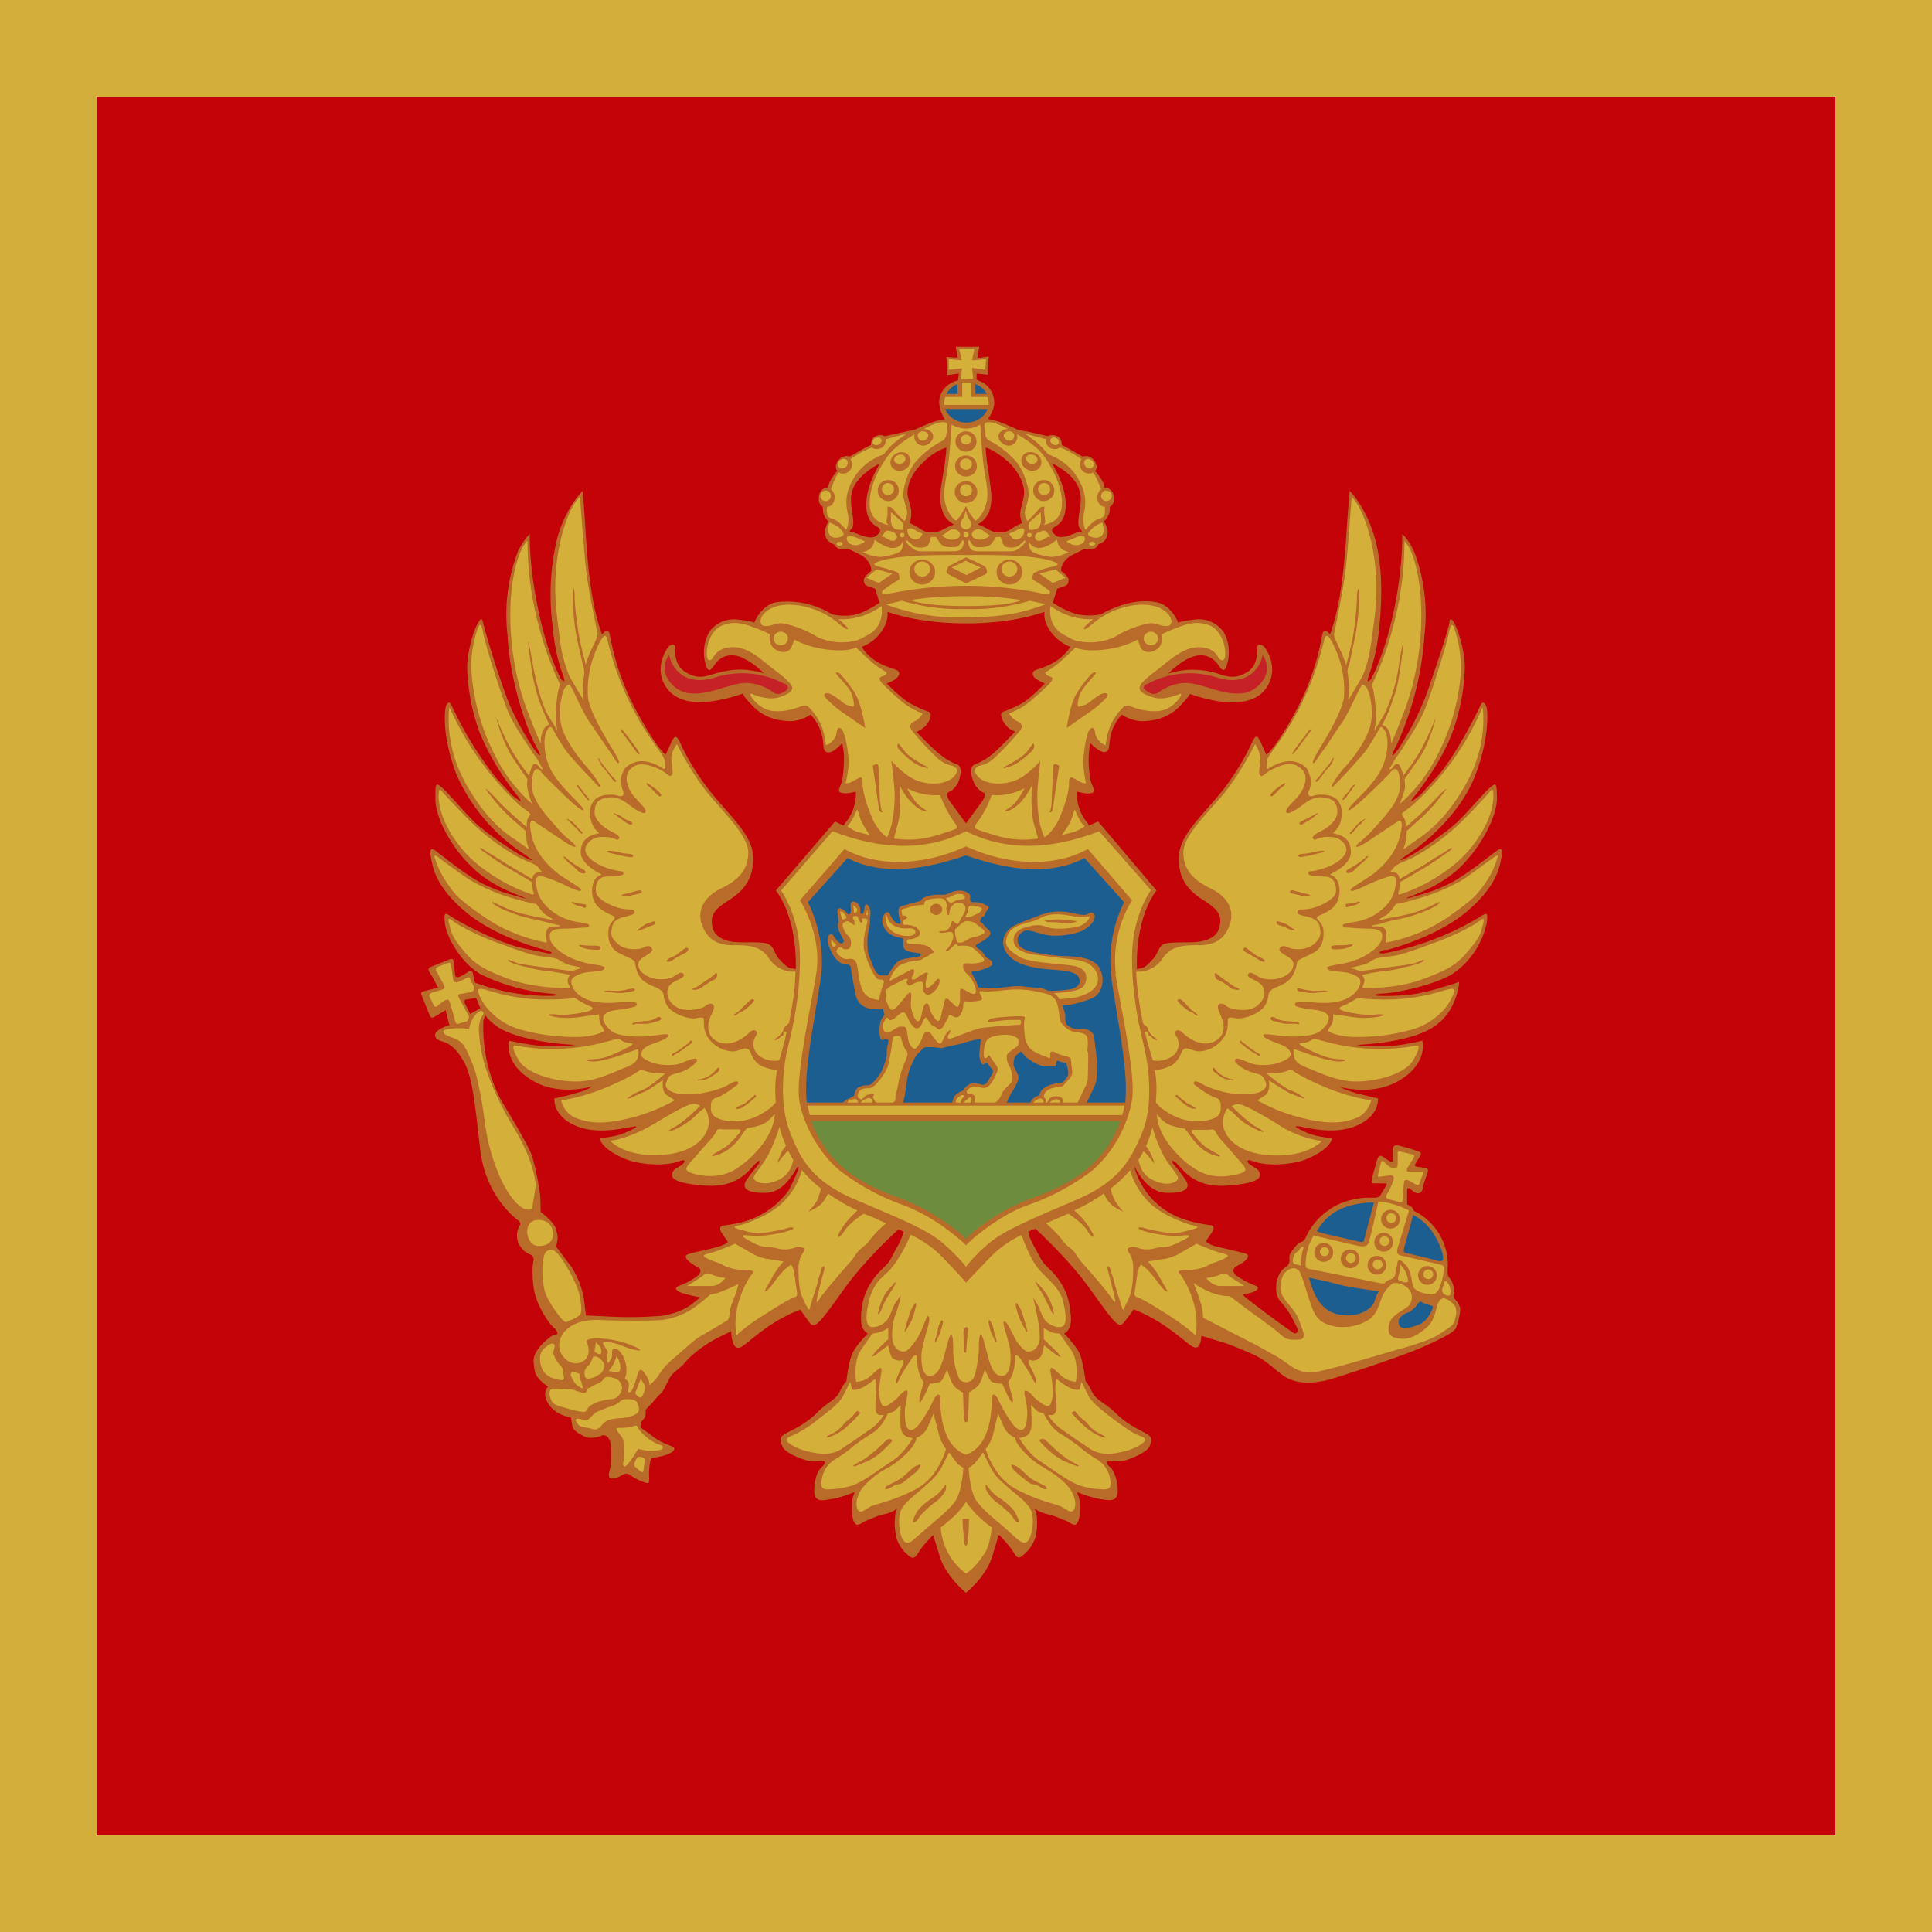 <svg xmlns="http://www.w3.org/2000/svg" id="flag-icons-me" viewBox="0 0 512 512">
  <path fill="#d3ae3b" d="M0 0h512v512H0z"/>
  <path fill="#c40308" d="M25.6 25.6h460.8v460.8H25.6z"/>
  <path fill="#b96b29" d="M367.4 251.8c3-.8 13.5-3.9 20.8-9.8 7.3-6 8.8-10.7 9.4-13.3.6-2.6.8-4.6-1-3.2-2 1.5-7.7 6-11.6 8.2a43 43 0 0 1-9.6 3.7c-2 .6-3.8 1-1.7.2 2-.8 8.6-3.1 13.7-8.2 5.1-5.2 9.2-12.8 9.3-17.6 0-4.7-.3-4.3-1.8-3.1-1.5 1.1-6.9 7.8-10 10.3a96 96 0 0 1-10.3 7.3c-2.4 1.4-5.8 3-1-.2 4.8-3.3 13.8-11 17.5-21 3.7-10 3-16 3-17-.1-1-1-3-1.8-1.1-.8 1.8-6.9 14-11.8 19.2-4.8 5.2-3.7 4.2-4.8 5-1 .8-3 2.3-.5-.6 2.3-3 7.2-9.7 9.7-16.5a54.9 54.9 0 0 0 3.3-17.3c0-3.9-1.6-9.2-2.4-10.8-.7-1.6-1.5-2.8-1.7-1s-4.2 13.8-6.3 19.6a74.9 74.9 0 0 1-7.1 13.7c-.8 1.2-3 3.8-.7-.6a82.6 82.6 0 0 0 7.5-29.4 47 47 0 0 0-2.8-22.3c-1.6-3.3-3.1-4.5-3.1-4.5s.3 8.3-2.2 20.3-6.1 18.2-6.1 18.2-1.5 1.8-.5-1.1c.7-2 2.2-6.2 2.8-13.4.7-7.5.8-16.1-1.4-23.4-2.4-8-6.5-12-6.5-12-1.2 11.4-1 26-5.2 38-.7-.7-1.8-2-2.2.7a67.3 67.3 0 0 1-7.4 20.6c-5.2 9.4-7.3 10.6-7.3 10.6l-1.6-3.5c-.7-1.3-1-2-2-.2-.8 1.7-3.7 8.3-10 15.6-6.3 7.2-9.8 10.8-9.6 16.2.2 5.5 3 8.3 6.9 10.7 3.8 2.5 4.5 3.9 3.9 6.8-.6 3-4 4-7 4.1-3 .1-6.7-.1-8 .6-1.3.8-1.4 2.7-2.8 4-1.3 1.4-1.9 2.1-3.1 2.3l-1 .2c-.4-14.4 5.2-20.8 5.2-20.8L291 217.7l-2.4 1.1a4.4 4.4 0 0 0-.4-.7 12 12 0 0 1-2.8-8.3c.8.1 2.3.7 3.8.4 1.4-.3.3-1.7-.1-3a27.6 27.6 0 0 1-.2-10.3s2.3 2.4 3.7 2.4c1.4 0 1.3-1.4 1.5-3a12 12 0 0 1 3.2-6.9s2.5 1.7 5.3 1.7c2.9 0 6.7-.7 9.7-3.6 3-3 3-3.6 3-3.6s5.6 2 10 2.2c4.2.2 8.8-.5 11-5 2.2-4.6-.6-8.8-1.1-9.5-.5-.7-2-1.3-2 0s.1 4.7-2.5 6.4c-2.6 1.7-4.6 1.6-7.1.8a21.8 21.8 0 0 0-14-.3c.2-.2 3.4-3.5 6.6-4.5 3.2-1 5.1.4 6.2 1.6 1 1.3 2 3.4 2.8.4.9-3 .4-6.4-1-8.6a8 8 0 0 0-7.7-3.2c-3.1.3-4.3.8-4.3.8s-1.6-4.6-5.7-5.4c-5-1-10.5.8-14.8 3.2 0 0-3.4.8-6.8-.2a22.4 22.4 0 0 1-5.9-2.9 301.9 301.9 0 0 1 1.2-3.7l2-.7c1-.4.8-.8 1-1.6.1-.9-2-2.4-2-2.4s-.3-2.6 3.1-4.3l3-1.5s2 .3 2.9-.2c.8-.6.8-1 .8-1s1.5-.5 2-1.4c.6-1 .7-2.2.3-3.3-.4-1-1-1.3-.4-1.8a4.5 4.5 0 0 0 1.2-2.5v-1s1.2-.5 1.1-2.3c0-1.7-1-2.4-1.6-2.6l-.9-.1s0-1.1-1-2.5c-.9-1.4-1.5-2-1.5-2s.7-.5.3-1.7a3.1 3.1 0 0 0-2-2.1c-.7-.3-1.6 0-1.6 0l-4-2.3-1.5-.8s0-1.1-.5-1.7c-.4-.6-1.5-.9-2-.9-.6 0-1.2.3-1.2.3s-4.5-1.1-6.4-1.4c-1.9-.3-2-.5-2-.5s-4-1.9-5.5-2.2l-2-.5s1.6-2 1.7-4.2a6.3 6.3 0 0 0-3-5.4l-1.7-.8V99l3 .3.2-4.8-3 .4.5-3h-6.2l.5 2.9-3-.2.3 4.8 3-.4-.2 1.8s-1.1.2-2.1.9a5.7 5.7 0 0 0-2.9 5.1 9.2 9.2 0 0 0 1.5 4.3l-2 .4c-1.5.3-5.6 2.2-5.6 2.2s0 .2-2 .5l-6.3 1.4s-.6-.3-1.2-.3c-.5 0-1.6.3-2 .9-.5.6-.5 1.7-.5 1.7l-1.6.8-4 2.3s-.8-.3-1.6 0a3.1 3.1 0 0 0-2 2.1c-.3 1.2.3 1.7.3 1.7s-.6.6-1.5 2-1 2.5-1 2.5l-.9.1c-.5.2-1.5.9-1.5 2.6-.1 1.8 1 2.2 1 2.2l.1 1c0 1 .6 2.1 1.1 2.6.6.5 0 .7-.3 1.8a4 4 0 0 0 .2 3.3c.6.9 2 1.4 2 1.4s0 .4.9 1c.8.5 2.8.2 2.8.2s-.4-.3 3 1.4c3.4 1.8 3.1 4.4 3.1 4.4s-2 1.5-2 2.4c.2.8 0 1.2 1 1.6l2 .7 1.2 3.7c-1.3.9-3.5 2.3-5.8 3-3.4 1-6.8.1-6.8.1a22.5 22.5 0 0 0-14.8-3.2c-4.1.8-5.8 5.4-5.8 5.4s-1.1-.5-4.3-.8a8 8 0 0 0-7.6 3.2 11.1 11.1 0 0 0-1 8.6c.8 3 1.7 1 2.8-.4 1-1.2 3-2.6 6.2-1.6a19 19 0 0 1 6.5 4.5s-.5-.4-4-.9c-4-.5-7.4.4-10 1.2-2.4.8-4.4.9-7-.8-2.7-1.7-2.6-5.1-2.6-6.4 0-1.3-1.4-.7-1.9 0s-3.3 4.9-1.1 9.4c2.2 4.5 6.8 5.3 11 5 4.4-.2 10-2.2 10-2.2s0 .8 3 3.7c3 2.9 6.8 3.6 9.6 3.6s5.3-1.7 5.3-1.7a12 12 0 0 1 3.3 7c.2 1.5 0 3 1.5 3s3.6-2.5 3.6-2.5l.4 2.4c.2 1.7-.1 6.5-.5 7.8-.4 1.4-1.5 2.8 0 3 1.3.4 2.9-.2 3.7-.3a12 12 0 0 1-2.8 8.3 4.8 4.8 0 0 0-.4.7 57.5 57.5 0 0 1-2.3-1.1L205.6 236s5.6 6.4 5.3 20.9v-.1a20.7 20.7 0 0 1-1.2-.2c-1.2-.2-1.8-1-3.1-2.3-1.3-1.3-1.4-3.2-2.8-4-1.3-.8-5-.5-8-.6-3 0-6.4-1.1-7-4-.5-3 .1-4.4 4-6.9 3.8-2.4 6.6-5.2 6.8-10.7.2-5.4-3.3-9-9.6-16.2-6.3-7.3-9.2-13.9-10-15.6-1-1.7-1.3-1-2 .2l-1.6 3.5s-2-1.2-7.2-10.6a67.2 67.2 0 0 1-7.5-20.7c-.4-2.6-1.4-1.3-2.2-.6-4.2-12-4-26.7-5.1-38 0 0-4.2 4-6.6 12a63.8 63.8 0 0 0-1.4 23.4c.6 7.2 2.1 11.5 2.8 13.4 1 2.9-.5 1.1-.5 1.1s-3.6-6.3-6-18.2c-2.6-12-2.3-20.3-2.3-20.3s-1.4 1.2-3.1 4.5a47 47 0 0 0-2.8 22.3c.6 12.2 5.1 25 7.5 29.4 2.4 4.4.2 1.8-.7.5-.8-1.2-5-7.8-7.1-13.6A242 242 0 0 1 128 165c-.3-1.8-1-.6-1.8 1s-2.4 7-2.4 10.8a54.9 54.9 0 0 0 3.3 17.3 68.1 68.1 0 0 0 9.8 16.5c2.3 3 .5 1.4-.6.6s0 .1-4.8-5a98.3 98.3 0 0 1-11.8-19.2c-.8-1.9-1.7.1-1.7 1.2-.1 1-.8 6.9 2.9 16.9a48.8 48.8 0 0 0 17.6 21c4.8 3.2 1.3 1.6-1.1.2A96 96 0 0 1 127 219c-3-2.5-8.4-9.2-9.9-10.3-1.5-1.2-1.8-1.6-1.7 3.2 0 4.7 4 12.3 9.2 17.4 5 5.2 11.7 7.5 13.7 8.3 2 .8.4.4-1.7-.2a42.9 42.9 0 0 1-9.6-3.7c-3.9-2.2-9.6-6.7-11.5-8.2-1.9-1.4-1.6.6-1 3.2.5 2.5 2 7.3 9.3 13.3 7.4 6 17.8 9 20.8 9.8 3 .9.9.9.9.9l-7.3-1.5c-6-1.4-15.3-6.2-17.8-7.8-2.5-1.5-2.8-2.1-2.5 1.2.3 3.3 3.9 10.3 9.5 13.6a53 53 0 0 0 18.3 5.1c2.6.2 2 .5.8.6a55.1 55.1 0 0 1-20.6-3.5 32 32 0 0 1-.5-2.1c-.2-1.3-.9-1-1.3-.8-.4.3-.6.5-2 1.2s-1.5-.1-1.5-.6l-.4-3.1c0-1-.5-1-1.2-.7l-5 2c-1 .6 0 1.5.6 2.6a157 157 0 0 0 1.5 2.8l-3.8 1c-1 .2-.7.9-.4 1.5l2 4.9c.4 1 1.2.4 1.2.4l3-1.8 1 4c-.1 0-1.4.3-2.9 1.3s-1 2.4.7 2.9c1.8.5 3.8 1.4 6.1 5.6 2.3 4.1 2.9 11.6 4.3 23.4 1.4 11.8 9 17.8 10 18.5 1 .8.4 1.4.4 1.4s-1 1.5-.6 3.7a5.7 5.7 0 0 0 3.5 4c1 .4.8 1.5.8 1.5s-.6 2.5 0 7c.5 4.7 4.2 9.9 5.3 10.8 1 .8 1 1.3 1 1.7-.2.3-.9 0-2.1 1-1.3 1-2.7 2.3-3.6 4-.9 1.6-.6 2.5-.3 4.7.3 2.3 3.6 4.3 3.6 4.3s-.6.1-.8 1.8c-.1 1.6 1 3.4 2.6 4.6 1.4 1.2 4.2 1.8 4.2 1.8l.4 2.4c.2 1 2 2 3.2 2.6 1.2.6 3.5.3 4.4-.2 1-.4 1.7.1 2.2 1 .6 1 .4 4.7.4 6.2s-.9 3-.4 3.8c.6.7 2 .2 3.4-.6s1.7-.2 3 .6 3.3 1.6 3.8 1.5c.5 0 .3-1.4.3-2.5 0-1.2.2-3.7.7-4 .2-.2 2.4-.4 4-1 .9-.4 1.8-.7 2-1.5 0-.7-1.1-.7-3.6-2-2.4-1.3-2.8-2-4.4-3-1.5-1-.8-1.4-.8-1.9 0-.4.7-1 1-1.5.3-.6.2-2 .2-2l1.8-1.9c.6-.7 1.4-1.7 2.2-2.4.8-.6 2-3.8 2.9-4.9.8-1 2.6-2.1 3.7-3.5s4-3.7 5.8-4.8c1.7-1.2 6.3-3.3 6.3-3.3s-.1 2.7 1 4c1.3 1.4 2.8-1 8-4.7s9.3-5 9.3-5l2.5 3.5c1.4 1.7 2.7-.1 9.1-9 5-7 11.8-13.4 14.4-15.8l1.4.6-.4 1.2c-.6 1.8-1.5 3-2.8 5.6-1.2 2.5-3.2 3.1-5.4 6.6a16.8 16.8 0 0 0-2.7 9.3c-.2 3.6 1.8 4.3 1.8 4.3s-3.3 3.2-4.2 5.5c-1 2.4-1.5 7.2-1.5 7.2s-.5.2-1.7 2.6c-1.2 2.5-3.3 2.8-6.4 6-3.1 3-6.6 4.4-8.2 5.3-1.6 1-1.2 2-.7 3.2.4 1.2 2.6 2.5 5.2 3.4 2.6 1 3.5.6 5.2.6 1.8-.1.4 1.3-.3 2-.8.8-1.7 3.3-1.6 6.2.2 2.9 2.3 2.2 5 1.8 2.6-.5 5.7-1.8 5.7-1.8l-.3.8c-.3.8-.4 1.4-.4 3.7 0 2.3.3 3.4 1 4 .7.6 2-.7 3-1 .9-.3 2.5-1.2 4.9-1.7 2.3-.6 3.2-1.6 3.2-1.6s-.6.7-.7 2.4a18.8 18.8 0 0 0 .3 5.4 10 10 0 0 0 3 4.6c1.6 1.5 2 .8 3.2-1 1.2-1.9 3.6-4.2 3.6-4.2l1.8 5.8c1.6 5.2 6.9 9.5 6.9 9.5s5.3-4.3 6.9-9.5l1.8-5.9s2.4 2.4 3.6 4.2c1.2 1.9 1.5 2.5 3.1 1a10 10 0 0 0 3-4.5c.4-1.4.5-3.8.4-5.4-.2-1.7-.8-2.4-.8-2.4s.9 1 3.3 1.6c2.3.5 4 1.4 4.9 1.7 1 .3 2.3 1.6 3 1 .6-.6 1-1.7 1-4a9 9 0 0 0-.5-3.7l-.3-.8s3.1 1.3 5.8 1.8c2.6.4 4.8 1 5-1.8a11 11 0 0 0-1.6-6.2c-.8-.7-2.2-2.1-.4-2 1.8 0 2.7.4 5.2-.6 2.6-1 4.8-2.2 5.3-3.4.4-1.3.9-2.2-.8-3.2-1.6-1-5-2.3-8.1-5.4-3.1-3-5.3-3.4-6.5-5.9-1.1-2.4-1.6-2.6-1.6-2.6s-.6-4.8-1.5-7.2c-1-2.3-4.2-5.5-4.2-5.5s2-.7 1.8-4.3c-.3-3.5-.6-5.9-2.8-9.3-2.2-3.5-4.1-4-5.4-6.6s-2.2-3.8-2.8-5.6a33.8 33.8 0 0 0-.3-1.2 152.2 152.2 0 0 1 1.9-.8c2.5 2.4 9.3 8.8 14.4 15.9 6.4 8.9 7.6 10.7 9 9 1.5-1.8 2.6-3.5 2.6-3.5s4 1.3 9.2 5c5.2 3.7 6.8 6 8 4.8.6-.8.7-2 .8-2.8l6.5 2a111.5 111.5 0 0 1 6 2.4c4.6 2 5.1 3 8.7 5.8 3.7 2.9 8.8 2.6 13.7 1.1 4.9-1.5 17.8-5.8 23-8 5.3-2.3 9-4.2 9.5-5.3a16.6 16.6 0 0 0 1.2-5c0-1-1.2-2.6-1.6-2.9-.3-.2-.2-1 0-1.7 0-.7-.3-2.6-1.1-3.5-.8-1-.7-1.2-.6-3.8a16 16 0 0 0-9-14.2s-.2-.7-.6-1c-.4-.4-1.2-.7-1.2-.7v-3.8c0-.6.4-.6.7-.4.4.2 1 1 1.9 1.2.8.2 1.4-.4 1.6-1.4.1-1 .9-3 1.2-4 .3-1 0-1.1-.5-1.2-.4-.2-1.7-.3-2.3-.4-.6-.2-.6-.2-.5-.6l1.2-2c.8-1.3 0-1.3-.7-1.6a62.3 62.3 0 0 0-5.2-1.5c-1-.1-1.2.7-1.2 1v3c.1.6-.5.4-.9.2l-1.8-1.2c-.7-.5-1.2 0-1.4.7l-1.3 4.6c-.3 1-.2 1.6.2 1.8h3c1 0 .5.5.5.5l-1.5 2.5c-.3.7-1 .8-1.8.8h-2.2s-5.7.2-9.8 3.3a17.4 17.4 0 0 0-6 7.1c-.6 1.5-1.3 1.2-2 1.7-.6.6-2.4 2.5-2.4 3.6 0 1.2.4 1.8-1.4 3-1.8 1.2-3.3 6.3-.8 9 2.4 2.6 3.4 5.2 4.1 6.5.7 1.3 0 1.8-.6 1.8a273.5 273.5 0 0 1-12.2-9c-2.4-1.7-.7-1.5-.7-1.5s.6 0 2-.5c1.5-.6 1.7-1.4.3-1.8-1.4-.5-4.2-2-5-2.8-.6-.7-1-1.5.4-2.3 1.4-.7 4.5-2.7 2-3.4l-7.6-1.8c-2.4-.7-2.6-1.4-2.6-1.4l1.5-2.2s1.3-1.8-.2-2c-1.5-.2-5-.7-8.3-2a20 20 0 0 1-12-13.5v-.1c1.3 2.4 4.1 6.9 8.4 7 5.8.2 6.5-1.6 5.1-3.5-1.3-2-2.8-3.7-3.2-4.2-.4-.6-.5-1.4 1 0 1.6 1.5 4.5 6.4 13.2 5.8 8.8-.6 8.8-2.3 8.8-2.8 0-1.7-1.8-2-2.9-3-.5-.5-.8-1.3 1-.7 1.7.7 6 1.5 12 .2 2.3-.5 8.5-3.2 9-6.3 0 0-3.8-.2-6.6-1.4-2.7-1.2-4.4-2.1-1.5-1.6 3 .6 8.6 1.8 13.6.1 2.9-1 6.7-3.3 6.7-7.6 0 0-5.4-1.2-7.4-1.9S355 288 355 288s7.8 2.4 14.8-1.1c7-3.6 7.3-8.5 7.3-9.6 0-1.1-.2-1.5-.2-1.5s-6.4 1.6-11.1 1.5c-4.8 0-6.3-.4-6.3-.4s13.4-.4 20-4.5c6.8-4.1 7.2-12.2 7.2-12.2s-7.6 2.7-12.4 3.3a55 55 0 0 1-8.9.4c-1.1 0-1.8-.4.8-.6 2.6 0 12.7-1.8 18.4-5a21.7 21.7 0 0 0 9.4-13.7c.4-3.3 0-2.7-2.5-1.2a76.6 76.6 0 0 1-25 9.3s-2.4-.1.6-1zm-240.1 15.4-2.7 1.5-1.4-2.8c-.2-.7-.1-1 .3-1l2.3-.4h.4zm81.9 48a22 22 0 0 1-9.4 7.6c-3.2 1.4-6.8 1.8-8.2 2-1.5.3-.3 2-.3 2l1.6 2.3s-.2.6-2.6 1.3c-2.4.7-5.2 1.2-7.7 1.9-2.4.6.7 2.6 2 3.4 1.5.7 1.1 1.5.4 2.3a18 18 0 0 1-4.9 2.7c-1.4.5-1.2 1.2.2 1.8 1.4.6 5.3 1.3 5.3 1.3l-2.5 2c-2.3 1.7-6.5 3-9.2 3-2.7.2-7 .4-12.6.1l-6-.3-.6-4.6a23 23 0 0 0-3.3-8.3l-4-5.3.3-1.6c.2-1 0-1.9-.5-3.5-.7-1.7-3.9-4.1-3.9-4.1l-.1-3.5c0-1.7-1.2-8.2-2.2-11.3-1-3-6-11.1-8.3-15a42 42 0 0 1-4.6-21l.5-1.3a13.8 13.8 0 0 0 3.7 3.3c6.7 4 20 4.5 20 4.5s-1.4.4-6.1.4c-4.8 0-11.2-1.5-11.2-1.5s-.2.3-.2 1.5.3 6 7.3 9.6c7 3.5 14.8 1 14.8 1s-.7.6-2.6 1.3a86.7 86.7 0 0 1-7.4 1.9c0 4.3 3.7 6.6 6.6 7.6 5 1.7 10.7.5 13.6 0 2.9-.6 1.3.3-1.5 1.5-2.7 1.2-6.7 1.4-6.7 1.4.6 3.1 6.8 5.8 9.2 6.3 5.9 1.3 10.2.5 12-.2 1.8-.6 1.4.2.9.7-1 1-2.9 1.3-2.9 3 0 .5 0 2.2 8.8 2.8s11.7-4.3 13.2-5.7c1.5-1.5 1.4-.7 1-.1-.3.5-1.9 2.3-3.2 4.2-1.3 1.9-.7 3.7 5.2 3.5 4.3-.1 7-4.7 8.3-7l.3.4a55.1 55.1 0 0 1-2.5 5.6zM280 125l-1.2-2.2s3.3 1.5 5.3 3.8c2 2.2 1.9 3.4 2.2 4.5.3 1 0 3-.3 5-.3 1.8-.3 3 0 3.7l.8 1s-1.5.3-2.9.9c-1.3.5-3.1 1-4.1.2-1-.9-1.3-1.4-.7-2 .6-.5 3-1.2 3.3-5.2.3-4-1.6-8.2-2.4-9.7m-18 11c.7-2 1-3.8.4-7.7-.4-3.3-1-6.1-1.2-9.7 0 0 2.4.6 6 3.8 3.4 3.2 4.2 6.5 4.2 8 0 1.7-.8 3.7-1 5.2s.5 3 .5 3-1.3.5-2.5 1.3-2 1.3-3.7 1.2c-1.8 0-2.8-.9-3.9-1.4-1-.6-1.7-.7-1.7-.7s2-1.1 2.8-3zm-17.2-13.6a15 15 0 0 1 6-3.8c-.2 3.6-.8 6.4-1.3 9.7-.6 4-.3 5.8.5 7.7.7 1.9 2.8 3 2.8 3l-1.7.7c-1 .5-2 1.3-3.9 1.4-1.7.1-2.5-.4-3.7-1.2-1.2-.8-2.5-1.3-2.5-1.3s.6-1.4.5-3c-.1-1.5-1-3.5-1-5.1 0-1.6.8-5 4.3-8.1M232.2 142c-1 .8-2.8.3-4.2-.2-1.4-.6-2.9-1-2.9-1l.8-1c.3-.6.3-1.8 0-3.6-.3-2-.5-4-.3-5 .3-1.1.3-2.3 2.3-4.5 2-2.3 5.2-3.8 5.2-3.8L232 125c-.8 1.5-2.7 5.6-2.4 9.7.3 4 2.7 4.7 3.3 5.2.6.6.4 1.2-.6 2zm46.8 33.7c-3.5 2-5.5 1.5-5.3 3 .1 1.3 3.2 2.4 3.2 2.4s-3.2 3.4-5.6 5c-2.5 1.5-5.4 2.5-5.4 2.5s-1 .1-.4 1.7a5.8 5.8 0 0 0 2.3 3l1.2.6s-4.3 4.6-6.2 6.1a16.3 16.3 0 0 1-4.5 2.6c-1.6.7-.8 3.2-.4 4.3a5.7 5.7 0 0 0 2.4 3c.8.2 1 .7.1 2.3l-4.4 6-4.4-6c-1-1.6-.7-2.1 0-2.4.8-.2 2.1-1.7 2.5-2.9.3-1 1.1-3.6-.4-4.3a16.2 16.2 0 0 1-4.5-2.6c-2-1.5-6.3-6-6.3-6l1.2-.7a5.8 5.8 0 0 0 2.4-3c.5-1.6-.5-1.7-.5-1.7s-2.8-1-5.3-2.5c-2.5-1.6-5.7-5-5.7-5s3.1-1 3.3-2.5c.1-1.4-1.8-1-5.3-2.9s-4.6-4.3-4.6-4.3 4-1.3 6-5.4a7 7 0 0 0 .8-3.8h.2c6.4 2.2 13.9 3 20.6 3 6.7 0 14.2-.8 20.6-3h.2c-.1 1.1 0 2.4.8 3.8 2 4 6 5.4 6 5.4s-1.2 2.4-4.6 4.3"/>
  <path fill="#d4af3a" d="M300 253.6c0-10.9 5-17.7 5-17.7l-13.7-15.6c-12.9 5-24.8 5.3-35.3 0-10.6 5.3-22.4 5-35.4 0L207 236s5 6.8 5 17.7-2 19-3.3 24.2c-1.2 5.2-2.2 15 .6 22 2.7 7 5.7 13.2 17.8 18.2 12 5.1 18.4 7.7 22.6 11.2 4.2 3.6 6.3 6.4 6.3 6.4s2.1-2.9 6.3-6.4c4.2-3.4 10.5-6 22.6-11.2 12-5 15-11.2 17.9-18.2 2.8-7 1.7-16.8.5-22s-3.3-13.3-3.3-24.2z"/>
  <path fill="#b96b29" d="M295.7 258a30.3 30.3 0 0 1 4.3-19.4L288.3 225c-9 5-21.4 4.3-32.3-.7-10.8 5-23.3 5.7-32.2.7L212 238.6s6 9.1 4.3 19.5c-1.7 10.3-5.4 26.8-4.5 33.4 1 6.7 5.7 14.5 10.5 18.5a61 61 0 0 0 17.2 9.4 49.3 49.3 0 0 1 12.5 7.2c2.4 1.8 4 3.4 4 3.4s1.5-1.6 3.9-3.4c2.3-1.8 7.3-5.4 12.4-7.2a61.5 61.5 0 0 0 17.3-9.3 33 33 0 0 0 10.4-18.6c1-6.7-2.7-23-4.4-33.4z"/>
  <path fill="#1d5e91" d="M294.6 259.3a34.6 34.6 0 0 1 3.3-20.2l-10.5-11.7c-8.8 4.6-19.6 3.4-31.4-.7-11.7 4-22.5 5.3-31.4.7l-10.5 11.7s5 9 3.4 20.2c-1.7 11.2-4.3 23.9-3.8 31.3 0 .5 0 1 .2 1.6h9.5s.6-.7 1.6-1.1c1.1-.5 1.4-.8 1.4-.8s.2-2 1.4-2.3c1.1-.4 1.6-.4 2.1-.4s.8-.1 1.4-.7 2-2 2.7-3.9c.7-1.9 1-2.7 1-4s.5-3.2.5-3.2-.2-.6-1.2-.3c-1 .4-1.1-.6-1.2-1.6-.1-1 0-2.9.5-3.8l.8-1.2-.4-1.6s-6.1 1.3-7.2-3.5c-1-4.7-1.2-7-1.4-7.5-.1-.5-.3-.7-1.1-.7s-2.5-.5-3.8-3c-1.2-2.4-1.3-3.4-1-4.4.4-1 1-.6 1.3-.3.2.3 1.8 2.7 2.5 2 .6-.6.3-.6-.6-2.5-1-1.8-.6-2.4-.5-3.3 0-1-.3-2.2-.3-2.7s.5-.9 1-.6a4 4 0 0 1 1.4 1c.2.2.3.7.9.4.5-.3.2-2 .2-2.5 0-.6.6-1 1.4-.6a2.4 2.4 0 0 1 1.2 2c0 .6 0 1.1.4 1.1.3 0 .7-.9.7-1.5s.4-1.5 1-.7.7 1.8.5 3c-.2 1.2.2.6-.2 2.6s-.6 3-.5 4.5c0 1.5 0 2.4.8 4.2.8 2 1.4 4.1 2.8 4.2h1.8s1.6-3 2.8-3.8c1.2-.7 3-.8 4.2-1 1.2 0 1.7-.4 1.7-.7 0-.3-.4-.4-1.9-.6-1.4-.2-2.7-.6-2.7-1.7s.2-2.1-.7-2.2c-1 0-3.4-.8-4.2-2.4-.9-1.5-.7-1.9-.6-2.7.1-.9 1.2-2.6 2-1s1.1 1.8 1.7 2.2c.6.3 1.4.4 1-.7a5.4 5.4 0 0 1-.5-2.6c0-.8.6-1.2 1.3-1.3l3.6-1 1.1-.3s.1-.7 1.4-1.1a9.5 9.5 0 0 1 3.2-.5c1 0 1.6.2 2.9-.4a6 6 0 0 1 3-.7 4 4 0 0 1 2.1.8c.6.4.4 1 .4 1.5s.1.8 1 .8c.8 0 1.6 0 2.4.4s2 .7 1.2 1.6c-.7.8-.7 1.8-1.2 1.8-.4 0-.4.4-.6.7-.2.3-.3.6.2.9.5.3.5.6 1.2 1.3s1.8 1.3.7 2.4c-1 1-3 2-3 2s-1 .4.2 1.2c1.3.6 1.8 2.1 2.3 2.4l1.2.8c.3.1.2 1.2.2 1.2l-1.5.8c-1 .3-1.9.7-2.8.7-.8 0-1.3 0-1 .8l1.2 2.2.4 1.3s1.4.3 2.6.3c1.3 0 1.9 0 4.6-.3s3.6-.4 6.3 0c2.7.2 3.1.1 3.8.4l1.4.6s3.8 0 6-.5c2-.5 2.5-1.8 2.2-2.5-.3-.7-.3-1.8-3.9-2.3-3.6-.5-5.1-.3-8-.9-2.9-.5-7.4-2-8.2-5.6-.8-3.6 2.1-5.2 3.6-5.9 1.5-.7 4.6-1.8 6.1-2.4a14.1 14.1 0 0 1 7-.8c2.8.4 4.5 1.2 5.6.5 1-.7 2-.2 1.8.9-.2 1-1.3 3-4.5 4s-7 1.1-9.1.5c-2.1-.5-3.7-1.3-5-.9-1.2.5-2.6 2-1.3 4 1.4 1.8 8.4 2.4 10.3 2.6 1.9.2 8.8-.3 10.8 3.1 2 3.5.4 7.3-2 8.2a30 30 0 0 1-6 1.7l-1.8.2s.8 1.9.8 2.6c0 .8-.1 2.2.8 2.8s2 1 3.5.8c1.5-.2 3.3.8 3.4 2.2 0 1.3.5 3.1.6 5.8.2 2.6 0 4.8 0 4.8s0 1-.4 2l-2.2 4.7h10.2a22.5 22.5 0 0 0 .1-1.6c.5-7.5-2.1-20.2-3.8-31.4z"/>
  <path fill="#6d8c3e" d="M215 297.1c2 5.8 6.2 11.5 12.5 15.3 8.7 5.3 12.4 4.6 20.7 10 8.2 5.3 7.7 6.2 7.8 6.2.1 0-.4-1 7.8-6.3 8.3-5.3 12-4.6 20.7-9.9a29.2 29.2 0 0 0 12.4-15.3z"/>
  <path fill="#d4af3a" d="M222.2 253c1 1 1.6 1.3 3 1.1 1.5-.1 1.8 1 2 2 .3 1.2.3 3.9 1.4 6.3 1 2.5 4.4 2.6 4.4 2.6.1-1.2.6-2.8 1-4 .2-.3.6-1.4-.6-1.4s-1.2-.5-2-1.7a23.1 23.1 0 0 1-2.4-6.3c-.4-2 .3-5 .6-6.1.3-1.1.4-1.9 0-2-.4-.3-1.2 0-1.2 0s.3.9 0 1c-.4.2-.7-.5-1-1.2-.2-.7-.5-.6-1-.5-.5 0-.5.5-.1 1 .3.5.1 1.4.1 1.4l-1.5-1c-.4-.2-1.5.2-1.6.8 0 .6.4 2 1.4 2.9 1 .8 1 2.4.6 3.1-.3.8-1.7.7-2 .3a.8.8 0 0 0-1.2 0c-.4.5-.8.7.1 1.7m-.5-2.6-.8-.7-.6-.8v.9c0 .6.6 1.2.6 1.2zm2-6.8c.5-.2.8-.3.5-.8-.4-.5-.7-1-1-1.2h-.6l.4 1.4c.1.6.3.8.7.6m2.6-2.1c0 .4 0 .6.4.4s.6-.7.4-1.1c-.2-.4-.7-.7-.7-.7l-.3-.2zm3.7.6-.2-1s0 .5-.2.9c-.3.3-.2.2 0 .5.3.3.3 0 .4-.4m5.8 25c.7 1.7 2.5-1 4.2-3 1.7-2.2 1.6-.6 1.4 1.2a8.2 8.2 0 0 0 1.1 4.7c.7 1.2 1.3.5 1.5-.3.3-.8.5-2.6 1-3.4.7-.9 1.2-.1 1.3.6a8 8 0 0 0 1.7 3.3c.9 1 1.3-.3 1.5-1.5l.9-3.7c.2-.7 1-.1 1-.1l1.7 1.6c1 1 1.2-.6 1.3-1.4.1-.9-.2-2.7.2-3 .3-.3 1.2.4 2.7 1.1 1.5.7 1.4-.7 1.2-1.4a8 8 0 0 0-2.1-3.6c-1.2-1-1.4-2.2-1-2.7.4-.5 1.8 0 2.7-.2.9 0 1.3-.2 2-.3.7-.1.7-.8.7-.8s-.5-.8-1.5-1.7-1.5-1.5-2.7-1.8c-1.1-.2-2.7 0-2.7 0l-.2-.3c-.2-.3-.5-.3-.7 0l-1.3 1.2c-.4.4-.7.6-1 .4-.3-.1.3-.5.3-.5s.6-.5 1.1-1.6c.6-1.1.7-2.2.3-2.7-.4-.5-1.7 0-2.3 0-.7 0-1.1.1-1.2-.2 0-.4.7-.2 1.5-.3.9-.1 1.4-1.1 1.7-2 .2-.8.5-.7 1-.2s1 .4 1 0l1.1-2c.6-.8 1-2 .3-2.7-.6-.8-2.1-.7-2.7-.2-.6.5-1 1-1.2 2.2-.1 1.3-.5.6-.5.2s-.5-1-.3-1.5c.3-.5 0-1 0-1s0-1.1-1.2-1.4a9.2 9.2 0 0 0-3.7.4c-1.2.3-1 1.3-1 1.3l-1.8.1c-1 .1-2 .5-3 .8-.9.2-1.2.3-1.2.7l.2 1.2s.7 0 1 .2c.5.3.3.7-.2.8-.4.2-.6.2-.6.8s.2.7.7.7c.4 0 1.4 0 2.5.5 1 .5 1.4 1.5 1.3 2-.2.6-1.7 1.3-2.5 1.3s-1 .2-1 .7 1 .5 1 .5l2.7.2c1.9.3 2.2.6 3 1.4.8.7.2.9-.2 1-.4.3-1 .8-1.6 1-.6.3-1 .7-1.6.8-.5.1-2 0-4.5 1s-3.4 4.5-3.4 4.5l1.5-.8 4-2.1c1.3-.8 1.3.4.6 1.6s.6 1 1 .6.9-.7 2.2-1.4c1.3-.6.8.4.8.4s-.4.8-.5 2.7c-.1 1.8 1.9 0 2.7-1.1 1-1.2 1.3 0 .7 1.3-.7 1.4-2 2.4-2.7 2.4-.7 0-1.3-.7-1.4-1.2 0-.4.3-1.8-.2-2.1-.4-.4-1.7 0-2.7.6-1 .6-1.1.1-1.4-.4-.2-.5.4-.7.2-1-.3-.3-.8 0-1.2.2l-3 1.5c-1.7 1-1.6 1.4-1.6 2.7s.3 1.6 1 3.3z"/>
  <path fill="#d4af3a" d="m252.5 239.1 1-.5 1.6-.3c.8 0 .6-.5.5-.9-.2-.3-.5-.5-1.5-.5s-1.6.5-2.1.7c-.6.3-1.3.4-1.3.4l.5.7c.4.6 1 .7 1.3.4m4 4 .9-.2 1.3-.6c.7-.3 1-.4 1.4-1.1.4-.8-.5-.8-1.6-1.1-1.2-.3-1.7 0-1.9.5 0 .4 0 1-.5 1.8s0 .7.4.7m-.3 1c-1.1 0-2.4 1.7-2.9 2-.4.3-.2.6-.2.6a6.7 6.7 0 0 0 .7 3.1h.8c.6 0 1-.3 1.7-.7a4.3 4.3 0 0 1 2-.8 6 6 0 0 0 2.3-.9c1-.5-.5-1.4-1.6-2.3a4 4 0 0 0-2.8-1m-15 3.9c1-.1 1.4-.6 1.4-1 0-.6-.5-1-1.6-1-2.8.3-5.5-.7-6-3.5 0 0-1 1.7.8 3.7 1.7 1.9 4.6 1.9 5.5 1.8zm-9.4 43.7.5.5h4.3c.7-.2.7-.9.7-1.3 0-.6.5-2.1 1-5 .7-2.8 1.7-4.8 2.1-6 .4-1.1-.4-1.5-.7-2.2-.3-.7-.8-2-.9-2.6-.1-.7-1.1-.6-1.7-.5-.5 0-.6 1-.7 1.7 0 .9-.5 3.4-.9 5.5-.4 2.2-2.8 5-3.5 5.7-.7.6-1.2.9-1.7.9s-1.5 0-2 .3-1 1-1 1.7c0 .6 1 1 1 1l1-.9c.3-.4 1-.4 1.7-.6.7-.1.7.2.5.5-.3.3-.2.4.3 1.3m-6.5-.2c-.3 0-.6.4-.7.7h2.8a1.5 1.5 0 0 0-.3-.7c-.3-.4-1.2-.2-1.8 0"/>
  <path fill="#d4af3a" d="M229 291.4a3 3 0 0 0-.9.8h3c.1-.3.2-.7-.2-1-.7-.5-1.4 0-1.8.2zm26-1.2c-.3 0-.6.3-1 .6-.5.3-.7.8-.7 1.2a.3.3 0 0 0 0 .2h1.3a.2.2 0 0 0 0-.2c0-.4.2-.7.7-1.2.6-.4 0-.6-.2-.6zm2.5 1.3c0-.4-.1-.7-.4-.7-.3 0-.8.6-1.2.8l-.5.6h2z"/>
  <path fill="#d4af3a" d="M269 277.7c1-.6.8-.8.9-1.5 0-.7 0-.9-.3-1.1-.4-.3-1.8-.9-3-.9s-3.6.3-4.6 1c-.9.5-1.3 2.8-1.3 4 0 1 .2 1.2.5 1.2s.9-.8.9-.8l1.9 2.7c.7 1 .4 1.5 0 2.3-.3.8-1.4 3-2.4 3.5s-1.6 0-2.8-.1c-1-.2-1.7.1-2.3.8-.7.6 0 1.1.3 1.1.4 0 1 0 1.4.5.3.4 0 1.3 0 1.8h5.5c.9-.4 1.6-1.7 1.8-2.4.3-.8 1.5-1.9 2-2.4.7-.6.7-1 .7-2.1a5.2 5.2 0 0 0-.7-2.7 5 5 0 0 1-.7-2.8c.1-.7 1.3-1.5 2.2-2.1"/>
  <path fill="#d4af3a" d="M260 264c.5.8.3 1-.5 1.2-.8.1-1.7.3-3 .2s-1.1 0-1.2.7a5.4 5.4 0 0 1-.8 2.9c-.8 1-1.7.5-2.2.2-.6-.4-.9-.3-1 .4l-1.2 2.2c-.6 1-1 1-1.4 1-.4-.2-.8-.8-1.2-.8-.4 0-1.1-.9-1.7-1.9-.6-1-1 .1-1.4 1-.4.9-.8 1.5-1.6 1.4-.8-.1-1.7-1.6-2.1-2.5-.5-1-.8-1.8-1.4-1.7-.7 0-1.9 1.4-2.6 1.8-.8.4-1 .3-1.3-.2-.4-.5-.8.2-1.3 1.3-.4 1.1 0 2.1.7 2.4.6.3 1.8-.6 2.7-1.1.8-.6 1.2-.4 2-.4.9 0 .8 1.4 1.2 3.4.4 2.1 1.6 2.4 1.6 2.4s.4.3 1.3-1.2c1-1.6 1-3.2 2-3.2.9 0 1 .2 1.8 1.5 1 1.2 1.7 2.1 2.2 1.2.5-1 1-2.3 1.6-2.8.5-.5 1-.6.5.3-.6.9-1 1.8.4 1.5 1.2-.4 6-2.4 8-2.8l5-.5 4.4-.3c1 0 1 0 1.1-.8 0-.7-.5-.5-2.4-.5-2 0-3.3.2-4.6.4-1.4.2-2 .2-1.8-.2.3-.3.7-.6 2.2-.8a63 63 0 0 1 6.4-.4c1.7 0 1.1.4 1 1.6-.1 1 .1 2.7.2 3.7s.2 1.4 1 2.8c1 1.5 4 2.4 5 2.8.9.5.7 0 .7-.8 0-.9.7-.9 1.5-.4.8.4 2 .8 3 1 1 .3 1 .5 1 1l.3 2.5c.1 1 0 1.3-.4 2l-2.1 2.4s-.8 0-2.5.4-2.2 1.2-2.4 1.9c-.2.7.3.9.4 1.1v.9h.4a8.8 8.8 0 0 1 .6-1c.6-.7 2-.9 3-.4.7.3.7 1 .6 1.4h3.9l2-4.2c.5-.9.7-1.5.7-2.8 0-1.2.2-6.2 0-6.4-.3-.3 0-1.1 0-2.5-.1-1.4 0-2.4-2.6-2.7-2.5-.2-3.3-1.3-4.2-2.2-.9-.8-.6-2.8-1.3-5.2-.7-2.5-2.4-2.8-5.4-3.4a25 25 0 0 0-7.5-.5c-2.2.2-5 .6-6.6.4-1.5-.2-1.2.3-.7 1.2z"/>
  <path fill="#d4af3a" d="M274.5 291.6a1.9 1.9 0 0 0-.6.6h2.6a1 1 0 0 0-.2-.8c-.4-.5-1.2-.2-1.8.2m4.7-.1a2.4 2.4 0 0 0-1 .7h2.7v-.3c0-.4-.9-.9-1.7-.4M214 293l.6 2.5h82.8a24.5 24.5 0 0 0 .6-2.5zm55.8-39.6c2.7 1.8 11 1.9 14.9 2.6 3.9.8 3.6 3.8 2.4 5.4-1.2 1.5-6.7 1.7-7.7 1.8.6.4 1.4 1.6 1.4 1.6l2.2-.2a12 12 0 0 0 6.5-2.2c2-1.7 1.9-4.3.1-6.1-1.7-1.8-4.6-2-7.6-2.3l-8.5-1.1c-3.3-.6-4.9-2-4.9-3.8 0-2 1.8-3 3-3.3 1.4-.4 3.4-1 5.3-.3 1.8.7 4 .8 7.6.3 3.6-.4 4.4-3 4.4-3s-.4.3-2.3.3c-1.8 0-3.1-.7-6.5-.8-3.3 0-4.5 1.2-6 1.7-1.6.6-5.8 1-7 3.7-1.3 2.7.1 4 2.8 5.7z"/>
  <ellipse cx="248.1" cy="241" fill="#b96b29" rx="1.6" ry="1.5"/>
  <path fill="#b96b29" d="M281.6 243.7c-2-.2-4.8.3-4.8.3s.6.4 1.3.4c.6 0 1.9-.1 3.9.3 2 .3 3.5-.6 3.5-.6z"/>
  <path fill="#1d5e91" d="M262 282.2c-.5-.8-.7-.7-1.2-.2-.6.5-1.2-1.2-1.3-2.3l.4-4.4s-2.8.5-4.3 1-3 .7-4.2 1c-1.2.3-1.9.6-2.5.4a18.5 18.5 0 0 0-3.1-.2c-1.1 0-1 .2-2.1 1.3-1.1 1-1.4 1.7-2.3 3.7-.8 2-1.1 3.9-1.4 6.4-.2 1.6-.5 2.7-.7 3.3h13l.5-1.4a3.2 3.2 0 0 1 1.5-1.4c.6-.3 1-.3 1.2-.8.3-.6 1-1 1.6-1.4.7-.3 1.9-.1 3 .2 1 .3 1.4-.5 1.7-.9l1-1.7c.6-.8.2-1.4.2-1.4s-.5-.4-1-1.2m20.8.4c-.2-.8-.1-.9-.5-1-.5 0-1.2-.2-1.9-.5-.6-.3-.6 1.5-.6 1.5s-1.5.1-3.2 0c-1.7-.3-3.8-1.8-4.5-2.3-.7-.6-1.5-1.7-1.5-1.7l-1 .8c-.6.3-1 1.4-1 2.5-.1 1 1.2 2.4 1.3 3.5.1 1-1.2 3.3-1.8 4.1-.4.6-1 2-1.3 2.7h6.2l.7-1c.6-.7 1.7-.9 1.7-.9l.3-.8c.2-.6.9-1.3 2.4-1.9 1.6-.6 3.4-.7 3.4-.7s.8-.6 1.3-1.5c.6-.8.2-2 0-2.8"/>
  <path fill="#d4af3a" d="M230.6 351.6c1.2.4 3.4-.4 4.5-1.8 1-1.3 1.4-3.3 2.2-4.5l1.4-2s-.2 2-1.2 4.5a16.5 16.5 0 0 0-1 7.3c.5 2.8 2.4 3.3 3.5 3 .8-.4 2-1.7 3.2-3.6l1-2c.7-1.5 1.4-3.8 1.7-3.7.7.1.3 1.7 0 2.8-.6 2.2-1.6 5.4-1.7 7.3-.1 2 .1 5.5 2 5.7 2 .1 3-1.6 4.1-5.6 1.1-4 1.3-5.2 1.8-5.2s.5 2.7.5 3.9a19.5 19.5 0 0 0 1.7 7.9c1 .8 1.7.7 1.7.7s.8.1 1.7-.7c1-.9 1.7-6.7 1.7-7.9 0-1.2 0-3.9.5-3.9s.7 1.3 1.8 5.2c1 4 2 5.7 4 5.6 2-.2 2.2-3.7 2.1-5.6 0-2-1.1-5.2-1.7-7.4-.5-2.1.3-2 1.7.8l1.4 2.7c1 1.6 2 2.6 2.8 3 1.1.3 3-.2 3.5-3 .4-3-1.7-11.2-1.7-11.2l.9 1.4c.8 1.2 1.2 3.2 2.2 4.5 1.1 1.4 3.3 2.2 4.5 1.8s1.3-2.5.4-6.4c-.8-4-4.3-6.1-6.8-9.2-2.3-2.9-4-8-4.3-8.7a28.7 28.7 0 0 0-8.4 6l-6.3 6.6s-1-1.3-6.2-6.7a28.9 28.9 0 0 0-8.5-6c-.2.7-2.4 5.6-4.7 8.4-1.1 1.5-2.7 2.6-3.9 4a13.2 13.2 0 0 0-2.5 5.6c-.9 3.8-.7 6 .5 6.4z"/>
  <path fill="#d4af3a" d="m230.5 364.8 2.3-2s1-1 .8.8c-.3 1.7-.9 5.3-.5 6.8.4 1.6.6 3 2.5 1.8s2.3-1.9 3.2-2.8c1-1 2-1.4 1.7.1-.2 1.5-1 3.8-.6 6.9.3 3 1.8 3.5 3.8.9a34.4 34.4 0 0 0 3.7-6.3c.6-1.3 1.8-2.4 1.8 0 0 5.1 1.2 12.6 6.8 14.5 5.7-2 6.8-9.4 6.8-14.5 0-2.4 1.2-1.3 1.8 0a34.5 34.5 0 0 0 3.7 6.3c2 2.6 3.5 2.1 3.8-1 .4-3-.3-5.3-.6-6.8-.2-1.5.8-1 1.7-.1.9 1 1.4 1.6 3.3 2.8 1.9 1.1 2-.2 2.4-1.8.4-1.5-.2-5-.5-6.8-.2-1.8.9-.8.9-.8l2.2 2c1.5 1.3 3.6 1.4 3.6 1.4s1-5.3-1.3-8.5l-3-4.3s-1.3 0-2.2-.4c-1-.4-2-1.1-2-1.1v3l3.4 3.3c.7.8 2 2.1 0 .9a53.9 53.9 0 0 1-3.3-2.6s-.4 2.7-1.2 3.4c-.8.7-1.9.8-2.3.6l-.5-.2-.1 1s1.7 3.2 2 4.5c.1 1.2-.2 1.1-1-.5-.8-1.7-2.3-3.8-3-5-.7-1-1.7-1.8-1.6-.4.1 1.5-.5 4.1-1 5l-.8 1.4 1.2 4.4c.1.6 0 1.4-.6.5-.6-.8-2.2-4.5-2.2-4.5s-2.3 0-3-.7c-.6-.6-1.6-3.1-1.6-3.1s-.9 3.1-1.6 4.1c-.8 1-2.6 2-2.6 2l-.2 6.5c-.1 1-.2 1.4-.6 1.4-.4 0-.4-.4-.6-1.4l-.2-6.4s-1.8-1-2.5-2c-.8-1-1.7-4.2-1.7-4.2s-1 2.5-1.6 3.1c-.7.6-3 .7-3 .7s-1.6 3.7-2.2 4.5c-.6 1-.7.1-.5-.6 0-.6 1.1-4.3 1.1-4.3l-.8-1.3a13 13 0 0 1-1-5c.1-1.5-1-.8-1.6.4-.7 1.1-2.2 3.2-3 4.9-.7 1.6-1.1 1.7-.9.5.3-1.3 2-4.5 2-4.5l-.2-1-.4.2c-.5.2-1.6 0-2.4-.6-.7-.7-1.1-3.4-1.1-3.4l-3.4 2.6c-2 1.2-.6 0 0-.9a76.8 76.8 0 0 1 3.4-3.3v-3s-1 .7-2 1a8 8 0 0 1-2.2.5l-3 4.3c-2.2 3.2-1.3 8.5-1.3 8.5s2.1 0 3.6-1.4m27.5 35.7c-1.5-1.7-2-2.5-2-2.5s-.4.8-1.9 2.5c-1.4 1.7-4.8 4.3-4.8 4.3A16.5 16.5 0 0 0 256 417c2.2-1.4 3.5-3.3 4.9-5.3 1.6-2.4 1.9-6.9 1.9-6.9s-3.4-2.6-4.8-4.3"/>
  <path fill="#b96b29" d="M255.3 406c.1 1 0 3.6.7 3.6.6 0 .5-2.6.7-3.6l.1-3.5h-1.7s0 2.4.2 3.5"/>
  <path fill="#d4af3a" d="M256 161.4a54 54 0 0 1-17-2.2l-4.2 1a55.3 55.3 0 0 0 21.2 3.4c9.3-.1 14.7-1 21.1-3.5l-4.2-.9a54 54 0 0 1-17 2.2zm21.9-5a43 43 0 0 0-4-2.7c-.7-.4-.1-1.4 0-1.8a18 18 0 0 1 5-1.7c1.6-.4 1.4-.8 1.4-.8s-1-1.1-7.2-1.8-17.1-.5-17.1-.5-11-.2-17.1.5c-6.2.7-7.2 1.8-7.2 1.8s-.3.4 1.4.8c1.7.5 4.8 1.3 5 1.7 0 .4.6 1.4 0 1.8a31 31 0 0 0-4 2.7c-.5.4-.5 1 .2 1 .8 0 .8 0 3-.4a101 101 0 0 1 37.5 0c2 .5 2.1.5 2.9.4.7 0 .7-.6.2-1"/>
  <path fill="#d4af3a" d="M270.8 159c-4.2-.5-7-1-14.8-1-7.9 0-10.6.5-14.8 1 2.6 1 7 1.6 14.8 1.6s12.2-.5 14.8-1.6m-19.4-61 3.5-.4-.2 3 3.2-.2-.3-2.9 3.5.5.2-2.8-3.7.3.6-3h-4l.7 3-3.5-.3zm10.4 7.2h-4.4v-3.7a6.4 6.4 0 0 0-1.3-.1 6 6 0 0 0-1.1 0v3.8h-4.5a4.9 4.9 0 0 0-.2 2.1H262v-.6a5.8 5.8 0 0 0-.3-1.5z"/>
  <path fill="#1d5e91" d="M256.1 112c2.6 0 4.8-1.5 5.6-3.6h-11.2c.8 2.1 3 3.6 5.6 3.6m2.4-10.2v2.6h3a5.6 5.6 0 0 0-3-2.6m-4.8 0a5.7 5.7 0 0 0-2.9 2.6h3z"/>
  <path fill="#b96b29" d="m259.5 149.3-3.5-1.6-3.5 1.8c-1.3.6-1.1.4-1.5 1.4-.4.8 0 1.2.6 1.4l4.4 2.3 4.9-2.3c.9-.4.7-.9.5-1.6-.3-.6-.8-.9-2-1.4z"/>
  <path fill="#d4af3a" d="m259.9 150.4-4-1.8-3.7 1.8 3.9 2zm-4-15s-.3 1.4-.7 2c-.4.5-.7 1-.6 1.8.1.7.9 1.1 1.4 1.1.4 0 1.2-.4 1.4-1.1 0-.7-.2-1.3-.7-1.8-.4-.6-.7-2-.7-2z"/>
  <circle cx="256" cy="141.7" r=".7" fill="#d4af3a"/>
  <path fill="#d4af3a" d="M253.4 138s1.3-1.4 1.7-2.3l.9-1.6.8 1.6c.5.9 1.7 2.3 1.7 2.3s1.8-1 2.8-4.3c1-3.4-.3-7-.7-10.8a162 162 0 0 1-.8-10.4 7.8 7.8 0 0 1-3.8 1.1 7.8 7.8 0 0 1-3.8-1.1s-.4 6.6-.9 10.4c-.4 3.9-1.7 7.4-.7 10.8 1 3.4 2.8 4.3 2.8 4.3"/>
  <ellipse cx="256" cy="130.4" fill="#b96b29" rx="3" ry="2.9"/>
  <ellipse cx="256" cy="123.5" fill="#b96b29" rx="2.9" ry="2.8"/>
  <ellipse cx="256" cy="117" fill="#b96b29" rx="2.8" ry="2.7"/>
  <circle cx="256" cy="129.9" r="1.6" fill="#d4af3a"/>
  <ellipse cx="256" cy="123" fill="#d4af3a" rx="1.6" ry="1.5"/>
  <ellipse cx="256" cy="116.5" fill="#d4af3a" rx="1.4" ry="1.3"/>
  <path fill="#b96b29" d="M255.9 358.5c.2 0 .2-.5.2-1.4l.4-4.3c.2-1.2-.3-1.2-.7-1-.3 0-.5 1-.5 1.5l.2 4.4c0 .7.2.7.4.8"/>
  <path fill="#d4af3a" d="M224.4 383c1.4-.8 2.6-1.7 5.6-3.8a12.6 12.6 0 0 0 4.2-4.2h-1c-.7 0-1.2-.8-1.2-1.7 0-.8 0-2.4.2-4.4.2-2-.3-3.5-.3-3.5s-1.3 1.2-3.3 2.3c-2 1-2.8.5-2.8.5l-.5-2-2 4c-1.2 2-4.5 4.4-6.8 6.2a30.8 30.8 0 0 1-6.9 4.2c-1.9.7-.8 1.6-.8 1.6s2 2 7 2.8c5 1 7.3-1 8.6-2"/>
  <path fill="#d4af3a" d="M241.9 381.1c-1.8-.2-2.9-.8-3.2-2.8-.2-1.2 0-6 0-6l-1.2 1.2c-.7.9-2.2 1-2.2 1s-.2.7-.9 1.8a10 10 0 0 1-3.2 3.5 53.8 53.8 0 0 0-5 3.4 30 30 0 0 1-4.5 3.3 7.5 7.5 0 0 0-3.8 5c-.6 2.5-.2 3.3 1.8 3.2 2-.2 2.2 0 5.4-.8s7.7-4.4 11-6.5c3.4-2 5.8-6.3 5.8-6.3"/>
  <path fill="#d4af3a" d="M250.7 384s-1.3-1.7-1.8-3.6l-1.5-5.8-1.5 3.5c-1 2.3-3 2.9-3 2.9s0 1-1.5 2.9a22.5 22.5 0 0 1-6 5 22.5 22.5 0 0 0-7 5.6c-1.6 2.3-1.7 4.7-1 5.7.8 1 1.9-.2 3.4-1 1.5-.7 5.9-1.4 12-4.6 6-3.2 7.9-10.6 7.9-10.6"/>
  <path fill="#d4af3a" d="M253.3 397.5c1.7-2.5 2-8.5 2-8.5l-1.5-1-2.3-3.1-2 4a16.2 16.2 0 0 1-4 4.6c-2.2 2.1-5.2 4.1-6.5 6.3-1.3 2.3-.6 6.7.2 8.1.9 1.5 2 1 3.3-.2l3.9-3.4c2.2-1.9 5.3-4.3 7-6.8z"/>
  <path fill="#b96b29" d="M233.6 347a23 23 0 0 1 2.7-5 16 16 0 0 0 1.3-2.5s-2.1 2-3 3.4a15 15 0 0 0-1.7 4.2c-.4 1.5-.2 1.7.7 0zm8.5 1.6a53.6 53.6 0 0 0 .5-2s.4-1.2.2-1.3c-.2 0-1 .8-1.7 2.7-.6 2-1.5 4.8-1.3 5 .1 0 2-3.2 2.3-4.4m6.7 5.4.4-1s.7-2.1.7-2.6-.2-1-.8.2c-.6 1.1-.6 2.2-.7 2.7-.2.5-.8 2.2-.6 2.4.2.1.6-.9 1-1.7M228 374.4l-.9-.5-1.3 1.5c-.7.8-1.6 1.2-2.2 2a8.5 8.5 0 0 1-2.8 2.4c-1.4.7-2 1-1.7 1.1.3.3 1.2-.3 1.2-.3s.4 0 2.1-1c1.7-1 2-1.6 3.1-2.5 1.1-1 2.5-2.7 2.5-2.7m7.3 8.7c.7-.7 1.3-1.2 1-1.5-.4-.4-.8-.4-1.4.1l-3 2.8-2.2 1.7c-.7.6-2.4 1.5-3.2 1.9-.8.5 0 .5 0 .5l1.3-.5 2.6-1.1 1.8-1.1a25.9 25.9 0 0 0 3.1-2.8m8.4 5.8c.6-1.1 0-.8-1-.4-.8.3-2.8 2.5-4 3.3-1.2.8-2.2 1.2-3.1 1.7-1 .5-1 .7-1 1 0 .2.5.2.9 0l1.8-1 1-.2c.6 0 1.4-.7 2.6-1.7 1.2-1 2.3-1.7 2.8-2.7m4 7.7c-1.6.9-4.1 2.9-4.8 4.2-.7 1.4-1.1 2.3-.9 2.6.2.2 1-.3 1.3-.8.3-.6 1-1.4 1-1.4s2.5-2.5 3.4-3a8.9 8.9 0 0 0 2.9-3.3c.3-1 0-1.5 0-1.5s-1.5 2.3-3 3.2z"/>
  <path fill="#c52126" d="M208 181.3a23.7 23.7 0 0 0-19-1.6c-2.3.6-4.2.7-6 .2-2.8-.7-5-3.2-5.7-6.3 0 0-2.6 3.3 0 6.8a7.7 7.7 0 0 0 4.6 3.2c5.5 1 10.8-2.3 15.3-2.6 4.4-.2 7.8 2.5 7.8 2.5s1 .9 2.5 0c1.4-.8 1.8-1.5.5-2.3z"/>
  <path fill="#d4af3a" d="m192.3 338.7-1.3-.2a16 16 0 0 1-2.8-.9c-.5-.2-1.2-.2-1.7.3s-4.4 2.9-4.4 2.9h6.5c2.2 0 3.7-2.2 3.7-2.2z"/>
  <path fill="#d4af3a" d="M210.5 337.6v-.7l-.8-1.8s-1 .6-2 1.6c-1.3 1.3-2.6 3.2-3.2 4-1.1 1.3-2.6 2.6-1.3.4s1.7-3.2 2.7-4.6c1-1.5 1.8-2.1 1.7-2.2l-3.7-.6c-2.7-.3-4.4-1.4-5.6-2.1l-3.5-2s-4.6 2-6.3 2.4c-1.8.5-2.8.7-1.1 1.5 1.7.9 3.1 1.1 4 1.6.7.6 3.3 1.4 4.8 1.4 1.6 0 4.2 0 3.2 1-1 1.2-2.2 3.3-3.3 6.4a21.6 21.6 0 0 0-1.2 7.4l.2 2.7s1.9-2.1 7-5.3c5-3.2 7-4.3 7.9-4.7 1-.4 1.4-.4 1.2-1.6z"/>
  <path fill="#d4af3a" d="m230 322.1-1-.4a1.1 1.1 0 0 0-.2 0c-.6.4-3.7 2.4-5 4.5s-2.5 2.2-1.1 0a19.1 19.1 0 0 1 3.5-4.4l1-1a56.4 56.4 0 0 1-7.8-4.5c-.3.7-1 2-1.7 2.7-1 1.1-3.5 2.1-3.5 2.1s2-2 2.6-3.5l.8-2.6a33.9 33.9 0 0 1-5.1-4.9 19 19 0 0 1-4.4 7.9c-4 4.5-12 6.7-12 6.7s-2.8.3-.5 1c2.2.5 3.8 1.5 8.3.8 4.4-.8 4.7-1 5.3-1.2.6-.1 2.2 0 0 .8s-7.4 1.6-9.3 1.4c-2-.1-4.7-.6-1.9 1s4 2 5.7 2c1.8 0 2.5.6 4.2.6s2.1-.3 3.3-.6c1.2-.2 2 .2 2 .7s-1.6 1.8-1.6 5c0 3.3.3 5.5.6 6.4.3 1 1 2.5 1.5 3.4.5 1 .7 1.8 1.1 0 .5-2 1.6-4.7 2-6.6.4-1.8.7-1.9.8-2.9.2-.9 1.2-1.6.8.1a142.3 142.3 0 0 0-1.4 5.5c-.4 1.5-1.2 4.4.2 2.1 1.5-2.2 6.8-8.3 7.7-9.3 1-1 1.6-2.1 2.3-3 .6-.9 2.5-2 3.4-3.4.8-1.2 3.2-3.5 4.2-4.3L230 322zm-74.2-137.7c.1 3.3 3.8 9.6 5.8 13 2.1 3.3 2.7 4.6 2.3 4.8-.3.3-1.2-1.5-2.3-3l-5.2-7.6c-1.9-2.6-4.6-9-5-9.5-.3-.6-.5-1-1.4-.2-1 .7-2.7 7.6-.6 12.3 2.2 4.8 5.4 8.2 6.7 9.8 1.4 1.7 3.2 4.2 2.9 4.5-.3.2-.8-.5-2.4-2.2a152.9 152.9 0 0 1-6.2-6.8 49 49 0 0 1-4-6.5c-.3-.5-.7-.4-1-.1-.5.6-1.4 2-1 5.7.5 5.2 3.3 8.2 5.7 10.9 2.4 2.6 4.8 4.8 4.5 5.2-.4.3-2.9-1.9-4.6-3.5-1.7-1.7-6-5.7-6.8-6.9-1-1.1-2.3-.6-2.2 4 0 4.4 5 9 7 11.5 2.2 2.5 4.7 4 4.5 4.5-.2.5-2.3-.8-3.6-1.7-1.4-1-6.4-4.2-7.4-5-1-.6-1.5.7-.3 5 1.3 4.3 5 7.7 7.2 9.3 2.3 1.6 5.8 3.5 5.6 4-.2.5-1.7-.1-3.8-1.1-2-1-4.5-2-6.3-2.5-1.8-.5-1.8.8-1.8.8s-.4 3.7 2.3 6.6a14.2 14.2 0 0 0 8.5 4.6c2.8.5 3.3.6 3.2 1 0 .5-.4.5-1 .5-.7 0-3.3.3-5.7.3s-3.7.6-3.7 1.7c0 1-.1 2.5 3.5 4.9 3.7 2.4 7.7 2.8 9.5 3.1 1.7.4 1.7.5 1.4 1-.4.5-1.2.5-3.9.8-2.7.2-4.3 1.3-4.7 2-.4.8.2 2.9 2.4 4.4 2.2 1.5 5.1 2 9.4 1.7 4.3-.3 5.3-.3 5.5.4.1.7-1.3.9-3.4 1.3-2.2.3-3.8.3-5 1.3s-.3 3 1.7 4.6c2.1 1.5 7.2 1.5 9.4 1.3 2.1-.1 5.4-.9 5.6-.3.2.6-1.5 1.4-3.8 2.2-2.2.8-2.8 1.3-3.2 2.2-.5 1-.1 1.8 2.5 2.8 2.7 1 6.5 1 8.5 0 2-.8 3.1-1.2 3.5-.8.3.3 0 .7-.5 1.2a9.8 9.8 0 0 1-4.3 2.4c-2.2.6-2.5.6-3.2 2.4-.8 1.8 1.2 3.2 5.2 3.3 4 .2 9.3-1.4 11-2.4 1.7-1 2.4-1.2 2.7-.9.3.4.2.6-.7 1.2-.8.7-3.5 2.6-4.9 3-1.4.3-1.5 1.3-1.5 2.3 0 .9-.4 2.8 3.2 3.6 3.6.9 7.8.2 11.6-2.5a8.8 8.8 0 0 0 2.4-2.2c-.3-3.7-.1-6.2.3-8.5a14 14 0 0 1-3.6-.9c-2.2-.8-3-2.8-3.5-4-.5-1-1.3-1-2.1-.7-.9.3-1.7.7-3 .6a8.4 8.4 0 0 1-5.6-3c-1.8-2.2-1.5-4.3-1.6-5.4 0-1-1.7-.3-2.6-.3-.9 0-3.3-.3-5.6-1.9-2.3-1.6-2.3-3.7-2.5-4.6-.2-.8-1.2-1.4-1.9-1.7-.7-.3-1.8-.6-3.4-1.8s-2.1-3.8-2.2-4.7c0-.8-1-1-4.2-2.6s-3-5-2.8-6.4c.1-1.4 1.6-2.5 1.6-3s-1-.6-2.1-1.3c-1-.6-3.8-1.7-3.9-5.7 0-4 2.6-4.4 2.6-4.4l-1.6-.9c-1-.6-4-2.6-4-5s1.1-3.4 1.9-4c.8-.6 3-1.1 3-1.1s-1.4-1-2-2.8c-.6-1.8-.8-4.1.6-5.8 1.3-1.6 3.6-1.6 4.8-1.6s2.3.7 2.7.3c.4-.4.5-.6.1-1.6s-.5-3.2-.2-4c.4-.8.5-2.3 3.5-3.3s6.3 1 7.3 1.6.6-.8.6-1.8-2-3.5-4.4-7a77.8 77.8 0 0 1-10.8-25.1c-.4-1.8-1-1-1-1s-.8.3-2.4 4.5a26.7 26.7 0 0 0-1.8 11.2"/>
  <path fill="#d4af3a" d="M209.6 257.5a8 8 0 0 1-6-3.8c-1.9-2.7-4.6-3.3-9.4-3.2-4.8 0-7-2.2-8.2-5.5-1.2-3.4.2-7.1 5-9.5 5-2.4 7.1-5.1 7.3-9.2.2-4.2-4.9-9.3-9.9-15.1-5-5.8-9-14-9-14s-1.5 1.9-1.5 3.8c0 2 .8 4 0 4.5-.7.6-1-.8-4-2s-5.3-1.5-7.1.6 0 5.8 1.7 7.5c1.6 1.8 3 3 2.5 3.7-.4.7-3-1-3.7-1.6-.9-.5-2.8-2.6-5.7-2.4-2.8.3-3.8 1.1-4 3.5-.4 2.4 2.5 4.6 4.3 5.5 1.9.9 2.6 1.7 2.1 2-.4.5-.9 0-1.7-.2-.8-.3-3.1-.5-4.6 0-1.5.6-3.9 2.6-1.7 5 2.2 2.6 6.8 3.5 7.8 3.7.9.2 1.3-.1 1.4.6.1.8-1.9.8-4.4.9-2.5 0-3.2 2.4-2.8 4.3.3 1.8 4.5 3.8 6.8 4.2 2.3.4 3 0 3.3.7.2.6-.3.9-1.6 1.2-1.3.4-3.8.7-4.2 2.7-.5 2-.6 3 1.4 4.7 1.9 1.8 5 1.5 6 1.3.9-.2 2-1.2 2.9-.3.9 1-.8 1.7-2.4 2.8-1.6 1-1.5 3.2 1.2 4.7a8.2 8.2 0 0 0 6.4.5c1.1-.3 2.6-2 3.3-1 .8 1.1-2.3 1.5-3.6 3-1.2 1.6-.8 4.2 1.8 5.8 2.6 1.5 6.8.4 7.5-.2.8-.7 1.7-1 2.2-.4.6.6-.2 2-.8 3.3-.5 1.3-1.5 5 2.3 6.6 3.9 1.4 7.4-1.9 8-2.5.7-.7 1.3-.8 1.8-.5.6.3.3.8-.1 1.5a3.9 3.9 0 0 0 1.3 5.3 6.8 6.8 0 0 0 5 1c.6-2.1 1.3-4.4 2-7.6h-.5c-.4 0-.4.5-.4.7 0 .3 0 .4-.3.4s-.3.2-.8.6c-.5.3-1 .7-1.2.5-.2-.2 1-.8 1.3-1.2.4-.4 1-1 1-1.5.1-.5.3-.7 1-1.3l.5-.5c.4-2.2.9-4.7 1.3-7.7a61 61 0 0 0 .4-5.9zM131.1 200c4 8.3 9.9 13 9.9 13s-.8-2.1-1.1-3.5c-.4-1.4-.1-3-.1-3s-1.5-2-4.1-6c-2.7-4.2-4.2-10.3-4.2-10.3s2.5 6.1 4.5 9.3a50.3 50.3 0 0 0 4.2 6s.8-3 1.3-3c.6-.2 1 .2 1.5.9.5.6.9.5.9.5l-1.7-3c-.5-.7-1.2-1.5-1.6-2.3-1.6-2.4-4.9-7-6.6-11.6-1.7-4.6-5.4-16.1-6-19.5-.6-3.4-1.3-1.6-2 1a29.4 29.4 0 0 0-.9 11.3 57.1 57.1 0 0 0 6 20.2m5.3 22.4a145 145 0 0 0 3.8 2.7l-.6-1.9-.3-3-3.1-2.7a44.2 44.2 0 0 1-6-6.4c-3-3.8-.6-1.5 2 1.3s7.4 6.8 7.4 6.8v-1c0-.8.3-1.4.7-2 .5-.6.3-.6-2.5-2.7a79.6 79.6 0 0 1-18.7-26.1s-1.6 9.5 4.2 20c5.8 10.5 11.5 13.9 13 15zm30.4 60c3.2-1.2 2.3-4.3 2.3-4.4l-3.7 1.3c-1.8.7-6.2 2-8 2-1.7 0-1.7-.2-1.8-.4 0-.3 1.4 0 3.9-.5s6.9-2.8 7.7-3.3c.7-.5.6-.6-.5-.7a4.8 4.8 0 0 1-2.5-1c-.4-.3-1.6.2-4.5.9a53.3 53.3 0 0 1-23 .8c-.6-.2-1.4.2.8 3.9 2.2 3.7 10 5.7 15.4 5.6 5.3 0 10.7-3 13.9-4.1zm-14.3-7.6c5.5 0 7.6-1.6 7.6-1.6s0-.3-.7-1.4c-.8-1.1-.6-3-.6-3l-3.7.5c-2.3.4-5 .7-8 .2-2.9-.6-1.6-.9.7-.6 2.4.3 7-.6 8.4-1 1.4-.6.8-1-.2-1.4-1-.3-3.6-2-3.6-2s-6.8.8-13 .1c-6.3-.7-10.2-2.3-11.5-2.5-1.3-.2-1.2.3-1.2.3s-.4.6 1.8 4a18 18 0 0 0 10 6.6 53.7 53.7 0 0 0 14 1.8m-1.4-13-.6-1.4c-.3-1.2.6-2 .6-2s-1.3-.4-5.4-1c-4.1-.4-4.4-.8-7-1.3-2.4-.6-4.1-1.3-4.1-1.6 0-.3.8.1 2.4.7 1.4.5 7.8 1.2 10.5 1.6 2.7.4 4.2.6 4.6.4.5-.3 2.2-.7 2.2-.7l-2.6-.6a9 9 0 0 1-3.4-1.4c-.8-.5-1-.6-4.4-1-3.4-.4-6.1-1.5-12.2-3.7-6-2.2-10.6-4.8-11.8-5.8-1.3-1-1.2-.3-.8 1 .3 1.2.3 2.8 3.3 6.4 3 3.6 4.6 5.1 12.3 8 7.7 2.8 16.4 2.4 16.4 2.4M128.3 243a43.3 43.3 0 0 0 16.5 6.8c.3-.4-.4-2 0-3 .4-1.2 1.1-1.2 2.7-1.3 1.7 0 .6-.4.2-.4l-3.2-.8c-2.7-.7-5.5-1-9.2-2.5-3.8-1.4-5-2.5-4.8-2.7 0-.3 1.7.9 5.2 2.2 3.5 1.3 7.5 1.8 9.7 2.3s.3-.5-.7-1.1c-1-.6-2.5-2.9-2.5-2.9s-2.5-.4-6.5-1.6c-4-1.2-7.3-2.6-10.6-4.5-1.2-.6-2.3-1.5-3.5-2.3l-5.5-4c-1.3-1-1-.2-.8.4.2.6 1.1 3.5 3.3 6.6 2.1 3 2.8 4 9.7 8.8m-1.2-13.5c6.8 5.3 12.5 7 13.5 7.4 1 .4 1-.1.7-.7-.2-.6-.3-2.4-.3-2.4l-5-3c-2.8-1.5-5.7-3.6-7.7-5-2-1.3-.8-1.2-.2-.7.6.5 3.4 2 6 3.8l7 4.1s0-.9.6-1.4c.6-.6 2-.4 2-.4l-1.1-1.4c-.5-.7-2.7-1.4-5.2-2.6a62 62 0 0 1-10.2-7.2c-3.3-2.8-9.7-9.8-10.1-10.3-.5-.6-.7-.5-.8.2 0 .7-.3 1.2.4 4.4s3.7 9.9 10.4 15.2m23.8-50.3 2.2 3.8a55.5 55.5 0 0 1 1.5 2.5V184a11.7 11.7 0 0 1 0-3.7c.1-.9.3-1.7.2-2.4 0-.9-.3-1.6-.4-2-.2-1-1.2-4.9-1.7-7.7a62 62 0 0 1-.9-10.2c0-3.5.5-1.7.5 0s.2 4.3.8 8.3c.5 4 2.2 10 2.2 10s0-.9.6-2.2c.5-1.4 1.3-2.9 2-4.5s.4-2 .4-2-2.4-11.3-3-16.6c-.6-5.3-1.6-19.4-1.6-19.4-3.5 3.5-6 12.6-6.5 21.3-.3 6.5.7 12.5 1 15a38 38 0 0 0 2.7 11.3m-7.6 17.8c0-2.6.7-4.5 2.3-5 0 0-1.4-2.6-2.7-6.3a49 49 0 0 1-2-8.2c-.9-6-1.6-12.3.2-2 1.8 10.2 4 13.8 4 13.8l2.6 4.3a18.4 18.4 0 0 1-.3-5.3c0-2 .3-4.8 1-7 0 0-3.2-6.3-5.2-13.9a87 87 0 0 1-3.4-24.1s-3.3 2.4-4.4 14.8a73.5 73.5 0 0 0 3.8 28.8 202.7 202.7 0 0 0 4 10zm35.4 94.5-2-1.3c-1.5-1-1-4-1-4l-1.6 1.1c-1.2.8-2.4 1.7-4 2.3L167 291c-1 .3-.8 0 0-.5.9-.5 1.1-.8 3.2-1.6 2-.8 6.1-4.4 6.1-4.4l-2.6-.1c-1.7-.1-3.9-1-3.9-1s-1.7 1.6-8.5 4.5c-6.8 3-12.6 3.7-12.6 3.7s.7 3.5 4 4.7c2.7 1.1 6.5 1.9 13.8.1a46.5 46.5 0 0 0 12.3-4.8zm9 7c.6-2.9-1-4.9-1-4.9l-1.4 1.1c-1 1-2.6 2.7-5.4 4.1-2.9 1.5-4 1.4-1.2-.1s6.9-5.7 6.9-5.7l-1.1-.4c-1-.4-3 .3-10.6 4.9-7.7 4.6-12.2 4.8-12.2 4.8s3.4 4.1 12.7 3.8c9.4-.3 12.7-4.7 13.3-7.6m17.6-3.4s-1 1.5-2.4 2.4c-1.4 1-5 1.5-5 1.5l-1 1.3a15 15 0 0 1-3.9 4.3c-1.6 1.2-4.2 2-4.3 1.7-.2-.3 1.5-1 3-2 1.7-.9 3-2.7 4.2-4 1-1.2-.5-1-.5-1h-3.7c-1.8-.2-1.5 0-2 .8-.5.9-1.2 1.7-2.6 3.2l-4.7 5.4c-1 1.3-.2 1.6-.2 1.6s.4.8 4.6 1.3c2.5.2 5.3 0 8.2-1.8a25 25 0 0 0 5.6-4.8c5-5.4 4.7-9.9 4.7-9.9m2.2 11.3-1.5 1.9s.7-2.2 1.3-3.3l1-1.4a27.6 27.6 0 0 1-1.7-5c-.5 1.5-1.9 5.8-3.7 8.6-2.1 3.5-4 4.7-2.8 5.6 1.3 1 3.7 1.2 6.4-.2a6.8 6.8 0 0 0 3.7-5.3 26.4 26.4 0 0 1-1.3-2.3c-.3.2-.8.6-1.3 1.4z"/>
  <ellipse cx="206.9" cy="169.2" fill="#d4af3a" rx="1.9" ry="1.8"/>
  <path fill="#d4af3a" d="M203 165.9c1.7 0 2.6-.9 4.5-.7a28 28 0 0 1 9.1 3.6 15.5 15.5 0 0 0 10.5.9c1-.3 2-1 3-1.5 4.6-2.5 3.5-7.6 3.5-7.6a17.8 17.8 0 0 1-11.4 3.5l1 .8c.6.7 1.8 1.5 1.4 1.8-.4.3-2-1.3-3.4-2.3a20.6 20.6 0 0 0-7-3.4c-3.4-1-7.4-1.1-10 .3-2.7 1.5-2.9 3.3-2.5 4 .2.5.7.6 1.2.6zm49.2 37c-.8-.2-2.2-.5-4-2.2a76.4 76.4 0 0 1-6.7-7.3c-.5-1-.3-1.8 1-2.3 1.2-.5 2-2 2-2s-2.7-1.1-4.5-2.4-6-5.2-6.6-6.1c-.6-1-.3-1.1.5-1.4 1-.3 1.1-1 1.1-1s-2-1.1-3.8-2.6a75.5 75.5 0 0 1-4.3-4c-2.7 1.2-7 .7-9.3.3-4.1-.7-7.1-2.4-7.1-2.4l-.7 1.9c-.5 1.3-2.4 2-4.3.7-2-1.2-1.5-4-1.5-4s-1.5-.9-4.7-2c-3.1-1.2-5.7-1.4-8.2-.2-2.6 1.2-3.8 4.7-3.8 7.3 0 2.7 1.4 1.6 1.6 1.2.3-.4 1-2.3 4.1-2.8 3.3-.5 6.2 1 9.8 4 3.7 3 4.5 3.3 6.3 5.2 1.9 1.9.4 3-2.7 4-3.2 1-7.2-1-7.4-1-.6.3 1.4 3.1 4.1 4.2 2.7 1 6.2.3 8.9-.7 1.8-.8 2.2 0 2.7.5 3 3.2 3.7 6 4.2 9.7a4.3 4.3 0 0 0 2.8-3.3c.1-.6.3-1.9 1.3-1 1 1 1.9 6.3 1.9 8.7 0 2.5-.8 5.7-.8 5.7l.8-.1c.4 0 1.3-.6 2.5-1.2 1.1-.7 1.2 0 1.2 1.4 0 1.3.4 3.8 2.2 8.3 1.7 4.4 4.3 5.9 4.3 5.9s.5-.9 1-2.7c.5-1.7 1-5.2 1-8.2 0-3-.9-9.4-.9-9.4s3.7 4.4 7.5 5.5c3.8 1.1 7.6.5 9.2-1.4 1.6-1.8.1-2.6-.7-2.8"/>
  <path fill="#d4af3a" d="M227.2 214.5s-1.2 2.5-1.8 3.4c-.6 1-.9 1-.9 1s1.2 1 2.8 1.6l3.2.8s-1.9-2.6-2.5-4.4zm22.9-1.5-1-2.3a16 16 0 0 1-8.7-1.8s1.8 3.6 3.5 4.8c1.8 1.3 2 1.3 2 1.3s-1.7.3-4-2c-2.4-2.3-3.5-5-3.5-5s.6 6.2-.4 10l-1.1 4.2s5 1 10.5-.6 6-2 6-2 .6-.2-.3-1.4a29.9 29.9 0 0 1-3-5.2"/>
  <path fill="#b96b29" d="m240 199.4-1.9-2.4s-.6.6 0 1.4 2.9 3 4.5 4a11.8 11.8 0 0 0 3.3 1.2v-.3s-4.2-2-5.9-3.9m-6.8 12.9-.4-9c0-1-.7-.8-.7-.8l-.8.4 1.6 11.3c.2 1.2.8 1.1 1.1 1-.6-.2-.7-2.6-.8-3zm-10.4-33.6c-.6-.6-2-1-.7.5 1.4 1.5 3.2 3.4 3.7 5s.8 3.5 0 3c-1-.3-1.6-.3-2.5-1.1-1-.8-2.8-2.1-3.5-2.3-.7-.3-2 0-1 1.1a26.4 26.4 0 0 0 4.2 3.7l4.2 2.9 2.1 1.4s-1-6.4-2.7-9.1a28 28 0 0 0-3.8-5zm-34.1 105.9c-1.3 1-3 1.4-3 1.4s-.8 0-.8.2 1 0 1.9-.1c1-.2 2.3-1.2 2.8-1.5.5-.4 1.2-.8 1-1.5-.3-.6-.7.5-2 1.5zm11 5.9-2.4 2-1.4.6c-.7.3-.9.7-.9.7s.2.2 1 0 2.9-1.8 3.6-2.5c.7-.6 1-.8.7-1-.2-.3-.4-.1-.6.2M155 211.1c.4.5.9 1.1 1 1 .3-.3 0-.5-.5-1.1l-.8-1-1.2-1.6c-.4-.4-1.1-.7-.3.4zm-3.4 7.4 1.5 1.4c.5.6.9 1.2 1.2 1 .3-.4-.8-1-1.3-1.7a8 8 0 0 0-1.5-1.5 10.6 10.6 0 0 0-1.4-.8zm1.3 12c.8 1 2 1.2 2.2.8.2-.3 0-.6-.8-1a24.2 24.2 0 0 1-4-2.7c-.3-.4-.8-.7-1-.6 0 .1 1.2 1.6 1.6 1.8.4.2 1.1.9 2 1.7m2.4 9.7c0-.4 0-.6-.6-.6l-1.7-.2s-1.4-.5-1.5-.3c0 .3 1.2.8 1.7 1a3 3 0 0 1 1.5.4c.3.2.6 0 .6-.3m1 10.4c-1.4 0-2.7-.3-2.8-.1-.1.2.7.6 1.4.8.8.3 2.2.4 3.2.4s1.1-.1 1-.6c0-.5-1.2-.5-2.7-.5zm11.8 11.5c-.2-.3-.7 0-1.6 0-.8.3-2.2.5-3 .5a134.6 134.6 0 0 0-2.5-.1l-1 .2c0 .3 1.3.2 3.2.4 1.8.2 3-.2 4-.3.8-.1 1.2-.5 1-.7zm4.9 8.1c-1 .4-1.6.4-2.3.4l-2.4.3s-.8.2-.7.5c.2.3.4 0 1.1-.1h2.5c1.2 0 2-.4 2.7-.6.8-.1 1.6-.5 1.2-1-.4-.5-1.2.1-2.1.5m9.5 6.2-2.6 1.9-1.2.7c-.8.4-.7.6-.6.8.1.2.6-.3 1-.5.5-.2 2-1.2 2.7-1.8.8-.6 1.7-1 1.6-1.5-.2-.5-.4-.2-1 .4zm-15.8-79.8 1.8 2.5c1.6 2 .8 0 .4-.5s-2.8-3.9-3.7-4.8c-.8-1-.9-.5-.5.1zm-3.4 10.5c.2-.2-.3-.5-1.3-1.6a536.8 536.8 0 0 1-2.8-3.6s-.5-1.1-.7-1c-.1.1.7 1.9 1.4 2.6.8.8 1.8 2.3 2.3 2.9.5.6.8 1 1 .7zm4.5 19.7c0-.6-1.9-.5-2.7-.7l-2.3-.5s-1.8-.3-1.8 0c0 .2.3.4 1.3.6l3.5.8c1.1.1 2 .4 2-.2m-4.5-10.7 2.6 1.9c.7.3 1.2.8 1.6.4.3-.4-.3-.7-1.4-1.1-1-.5-1.5-1-1.5-1l-1.2-.5c-.5-.3-1.4-.6-.1.3m10.5-7-1.4-1s-1-.8-1-.5c-.3.3 1 1.1 1.5 1.7.6.5 1.7 2 2.2 1.7.5-.3-.5-1.2-1.3-1.9m-6.9 27.5-1.7.4c-.6.2-.7.5.5.5s1.7-.3 3-.5c1.1-.3 1.5-.4 1.3-.8-.2-.4-.8-.2-1.3-.1zm1.9 10c-.1.1.8 0 1.4-.3l2.7-1.1c.8-.2.8-.4.8-.8 0-.5-.8-.1-1.8.2s-2.2 1.3-2.2 1.3zm12.8 6c.8-.6 1-1 .7-1.3-.3-.2-.6-.2-1.3.4l-2 1.5-1.3.6c-.6.3-1.2.7-1 1 .2.2 1.3 0 1.9-.6.5-.4 2-1.1 3-1.7zm6 8c.3-.4 1.4-.8 1.9-1.1.5-.4.8-1.4.4-1.6-.4-.1-.6.5-1.5 1.1l-3.7 2.5-.7.3c-.8.3-.5.6.2.5.7-.1 1-.1 1.9-.7.8-.7 1.2-.8 1.5-1m9 7.5c.7-.3 1.8-1.3 2.3-1.8s1.2-1.1.8-1.4c-.4-.3-.8 0-1.4.7-.7.5-2.3 2.2-2.3 2.2l-1.1.8c-.9.7 0 .6.3.3.4-.3.6-.5 1.3-.8z"/>
  <path fill="#d4af3a" d="m232.3 150.9-2.7 2.2 3.3 1.4 3.6-2.5z"/>
  <ellipse cx="244.4" cy="151.6" fill="#b96b29" rx="3.4" ry="3.3"/>
  <ellipse cx="244.4" cy="150.8" fill="#d4af3a" rx="2.1" ry="2"/>
  <path fill="#d4af3a" d="M237.3 140.2c.9.3 2 .2 2 .2s.4-1.6-.5-2.3c-.8-.8-1.6-1.3-2-1.8l-.7-.6v2.1c-.1.8.3 2 1.2 2.4"/>
  <circle cx="239.1" cy="141.8" r=".6" fill="#d4af3a"/>
  <path fill="#d4af3a" d="m234.4 141.2-.8 1s.7 0 1.2.4c.6.4 1.4.8 2 .7a1 1 0 0 0 .9-1.2c-.2-.5-.5-1-1.6-1.3-1.1-.4-1.4 0-1.7.4"/>
  <path fill="#d4af3a" d="M236.8 145.2c-2.1.2-5-2.2-5-2.2-.3 2-1.4 3-3.3 3.3h.2s1.7 1 3.7 1.2c.9.2 1.7 0 2.7-.2a10 10 0 0 0 3.2-1c1.3-.8.9-2.9.9-2.9s-.2 1.6-2.4 1.8m-8.4-2.1c-.9-.4-2.2-1-2.8-1-.5 0-1.3-.2-1.2.8.2 1 1.2 1.5 2.2 1.6 1 0 1.6-.4 2.2-.7.6-.3.5-.4-.4-.7m-6.7-3.7c-1-.7-1.9-.9-1.9-.9s-.6 1.7-.2 2.7 1 1.3 2 1.3c.9 0 2.3-.5 1.9-1.2a5.4 5.4 0 0 0-1.8-2z"/>
  <ellipse cx="222.5" cy="144.1" fill="#d4af3a" rx=".8" ry=".5"/>
  <path fill="#d4af3a" d="M224.6 135.8c-.6-2.9-.5-6 2.2-9.9 2.7-4 7.4-5.5 7.4-5.5l1.6-1.9c1.5-1.6 4.5-3.6 4.5-3.6l-5.5 1.5v.1a2.4 2.4 0 0 1-2.4 2.5 2.4 2.4 0 0 1-1.4-.4 24 24 0 0 0-5.6 3.1c.2.4.4.8.4 1.3a2.4 2.4 0 0 1-2.5 2.5c-.4 0-.7-.1-1-.3a10.8 10.8 0 0 0-.4.5 25 25 0 0 0-1.7 4 2.6 2.6 0 0 1 1 2.1c0 1.4-.9 2.5-2 2.5a4 4 0 0 0 0 1.6c0 .8.3 1.3 1.7 1.7 1.4.4 3.3 2.8 3.3 2.8.1 0 1.1-1.8.4-4.6"/>
  <path fill="#d4af3a" d="M233.2 117.6c.5-.4.6-1 .2-1.4-.4-.4-1.2-.3-1.7.1s-.6 1-.2 1.4c.4.4 1.2.3 1.7-.1m-9 6.1c.5-.5.6-1.3.2-1.8-.5-.4-1.3-.4-1.9.2-.6.5-.7 1.3-.2 1.7.4.5 1.3.4 1.9 0z"/>
  <circle cx="218.8" cy="131.4" r="1.4" fill="#d4af3a"/>
  <path fill="#d4af3a" d="M248.9 112c-.8.2-2.1.6-4.1 1.7 1.4 0 2.5.9 2.5 2s-1.3 2.4-2.6 2.4a2.4 2.4 0 0 1-2.4-2.3c0-.3 0-.6.2-.8l-1.9 1.2c-4.4 3-5.5 4.5-7.7 8.5-2.2 4.1-3 8.6-2 11.2 1 2.7 4.4 3.2 4.5 3.2 0 0-.4-.4-.5-.9l.3-1.7v-2.2s.8-.1 1.3.4l1.5 1.8 1.7 1.6s.7-1 .7-2.2c0-1.2-.8-2.5-1-4.6-.1-2 1-5.8 3-8.6a24 24 0 0 1 7-5.7 2.2 2.2 0 0 0 1.4-2l.3-2c0-1.3-1-1.2-2.2-1"/>
  <path fill="#d4af3a" d="M244.5 116.8c.8 0 1.5-.7 1.5-1.4 0-.6-.6-1.1-1.4-1.1-.8 0-1.4.5-1.4 1.1 0 .7.5 1.4 1.3 1.4m6.6 26c1 .4 2.2.2 2.8-.2.6-.4.8-1.3 0-1.9a2.1 2.1 0 0 0-2.2-.2l-2 1.4s.3.5 1.4.9"/>
  <path fill="#d4af3a" d="M254.5 144c-.4.6-.7 1-1.9 1s-2.5 0-3.2-.8a8.2 8.2 0 0 1-1.3-1.9h-1.4s-.4 1.9-1 2.4-2.7.6-3.6 0c-.9-.8-1.7-1.6-1.9-1.5-.1.1 0 .8 1 1.6s1.5 1.3 3 1.3h8.5s1.8.1 2.3-1c.5-1 .5-1.6.2-1.9-.2-.2-.3.2-.7.8"/>
  <path fill="#d4af3a" d="M241.5 142.6c1.3.7 2 .2 2.5-.3l.5-.9s-1.2-.4-1.8-.8c-.5-.3-1-.6-1.5-.6l-.7.2s-.2 1.6 1 2.4"/>
  <circle cx="235.4" cy="130" r="2.8" fill="#b96b29"/>
  <path fill="#b96b29" d="M240.3 120.2c-1.1-.7-2.8-.4-3.7.7-1 1.2-.8 2.7.4 3.5 1.1.7 2.8.4 3.7-.7 1-1.2.7-2.7-.4-3.5"/>
  <circle cx="235.3" cy="129.6" r="1.6" fill="#d4af3a"/>
  <path fill="#d4af3a" d="M239.1 120.5c-.7-.2-1.6.2-2 .8-.4.7 0 1.4 1 1.6 1.8.3 2.6-2 1-2.4m-43.4 219.8s-4.3 2-5.7 2.4l-1.8.4s-3 2.7-5.1 4a19.4 19.4 0 0 1-7.6 2.7c-3.5.3-12.9.2-17.1 0-4.2 0-6.8 1-8.7 3-1.8 2-2.2 5 0 7.2 2.4 2.3 5 1.1 5.8-.2.9-1.4.4-3.2 0-4-.3-.8.8-1 2-1.1a25.5 25.5 0 0 1 11.4 2.5c1.4.7.6.8-.4.6a21.5 21.5 0 0 1-3.7-1.2 14.8 14.8 0 0 0-4.3-1c-1 0-.7.6-.4 1l1 1.7-.4 2 .5 1 .9-1.5c.2-.6 0-1.6.2-2 .2-.6 1-.6 1.8.2a7 7 0 0 1 1.8 3.8c.4 2-.3 3.5-.3 3.5s.9.7 1 1.2c.2.5-.2 2.4-.2 2.4s.6.4 1.2-.7a25.3 25.3 0 0 0 1.3-3.8c.2-.7.6-2 1.5-1a8 8 0 0 1 1.6 2.7l.2 1s1.9-1.8 2.5-2.9a17.9 17.9 0 0 1 3.8-4.2c1.8-1.5 5-4.5 6.5-5.5l6.8-4c1.2-.7 1.4-.7 1.6-2.8.3-2.1 1.3-4 1.8-5.4zm-70.1-78.7c0-.3-.8-1.6-1-2.2-.1-.7-.8-.3-.8-.3s-1.4.8-2.4 1.1c-1 .3-1.2-.1-1.3-.6l-.5-3.4c-.2-1.2-.4-1.1-.9-1l-2.6 1c-.9.5-.6.9-.3 1.4l1.8 3.4c.5.7 0 1-.5 1.3l-2.4.7c-1 .4-1 .6-.9 1l1.2 2.5c.4.6.8.2.8.2s1.1-1 2-1.5c1-.5 1.1-.3 1.4.4l1.5 5.2c.2.7.6.6 1.1.4l1.8-.5c.5-.2.7-1.3.7-1.3l-2.6-4.8c-.6-1 0-1.2.4-1.2l2.7-.5c1-.3.8-1 .8-1.3m23.8 103c-.2-.9 0-1.8-.7-2.5a8.7 8.7 0 0 1-2-3.2c-.2-1.1.4-1.7.3-2.3-.1-.7-1-.7-1.9 0-.8.7-2 1.4-2 3.4s.8 4.5 3.6 5.3c2.9.9 2.8.3 2.7-.7m2.8-1s-.5-.3-.8.2-.2.8.5 2 1.2 1.5 2.1 2c.9.5.3-.5.2-.9-.1-.3 0-.7-.3-1-.2-.2-.3-.6-.3-1.4s-1.4-.8-1.4-.8z"/>
  <path fill="#d4af3a" d="M155.7 373.3c.6-.8 1-1 2.3-1.6 1.3-.6 3.7-.9 4.5-1 .8 0 2.6-1.6 2.3-3.2-.3-1.6-1.4-2.2-2.5-2.4-1-.3-1.9-.3-2.2.2a3.8 3.8 0 0 1-2 1.5c-1.2.4-1.3.8-2 1-.7.2-.2.6-.8 1.1-.6.5-1.4 0-2.3-.2-.9-.3-1-.5-2-.5l-3.6-.2h-.7c-.6 0-.7 0-1 .7-.2.6.1 2.2.8 3 .6.8 2.7 1.2 4 1.6a24 24 0 0 0 3.3.8c1.3.2 1.4 0 2-.8zm13 1.3c1.1-.7.5-2 .2-2.8-.2-.8-1.8-1-2.6-1s-1.2 0-1.7.4c-.4.3-1 .9-2.1 1.3-1.2.3-2.1.8-3.7 1.4-1.6.6-2.1 1.7-2.8 2.2-.7.4-2 0-2 0s-1-.3-1.3 0c-.3.2 0 .8.6 1.5s1.9.6 3.3 1c1.4.5 1.6.1 2.2-.2.5-.4 1-1.2 1.9-1.8 1-.6 3-.7 4-.8 1.1-.1 3-.4 4-1.2m0-4.9c.5.5 1 1 1.5.3.4-.7 1-2.1.6-3l-1-1.6-1.2 3.1c-.4.7-.3.8.1 1.2m-4.3-7.4c0-1.4-1-3-1-3s-.3 1.2-.9 2.3a8 8 0 0 1-1.2 1.7l2 .4c.5 0 1.1 0 1.1-1.4m-8 3c1.5-.3 2.3-1 3-1.5.5-.5 1-2 .5-2.7-.4-.8-1.5-1.6-2-1.6h-.7s-.5 1.4-1 2.1c-.6.7-1.3 1.2-1.3 2.1 0 1 0 1.9 1.5 1.6m3-6.8c0-.7-.2-1.5-.7-2l-.8-.8-.2 1.7-.2.7.8.6c.4.1 1 .5 1-.2zM141 320.4l1-6.3c-.7-6.3-4-12.3-6.6-16.5a79.3 79.3 0 0 1-6.5-14 39.9 39.9 0 0 1-2-10.7c0-2.5 1-3.8 1-3.8s.5-.6 0-1c-.3-.5-1 0-1.7.6a8 8 0 0 0-1.6 2.8l-.3 1.2s-1.4-.3-3.5-.2c-2.2.2-3.2.4-3.3.8 0 .5.3.9 1.9 1.5s2.5 1 3.3 2c.8.8 2.8 5.5 3.4 7.7a109 109 0 0 1 2.4 13 52 52 0 0 0 4.4 15.3c.7 1.6 4.7 9.1 8.1 7.6m4 11.1c-1.5.8-1.5 6.8-.8 10 .6 3 3.7 6.9 4.6 8 1 1 1.1 1 1.6.7l.7-.3s1.3-.4 2.3-1.2c1-.7.6-2.6.4-4.3-.1-1.7-1.4-5-3.8-9s-3.6-4.7-5-3.9m1.5-4.8c0-2-1.7-3.4-3.6-3.4-1 0-1.7.2-2.2.6-2 1.8-.8 6.3 2 6.3 1 0 2.3-.2 3-1 .7-.5.9-1.6.9-2.5zm28.3 56.2a12.6 12.6 0 0 1-5.7-4.4c-.3-.8-.3-.8-1.4-.5-1 .4-2.7.4-3.8.4-1.2 0 .1 1.4 1 2.6.7 1.3.5 5.4.5 5.4l-.2 1c-.2.6 0 1 .3 1.2.3.1.5-.2 1.3-1.1.8-1 2.3-3.5 2.3-3.5l1.6.3c1.3.3 3.3.2 4.4-.1 1-.4.5-1.1-.2-1.3z"/>
  <path fill="#d4af3a" d="M169.8 386.1c-.5 0-.8-.1-1 .3-.3.3-.5 1-.7 1.4-.1.4 0 .7.3 1l.7.6s.5.5 1 .7c.4.2.5-.5.5-1l.3-2c0-.6-.5-.9-1-1z"/>
  <path fill="#1d5e91" d="M378.6 345.8c-1.4-.3-2-.9-2-.9s-.5 0-1 .8c-.4.8-2.1 2-2.1 2s-2.4.6-2.8 2.2c-.3 1.7.9 2.3 2 2 1.2-.1 4-.7 5.2-2.2 1.2-1.4 1.4-2.3 1.7-2.8.2-.6.3-.8-1-1.1m3.8-13.2c-1-3.7-3.3-8.3-7.9-10.6l-2.2 8c-.5 2-.5 1.9 1 2.2l7 1.7c1 .3 2.6 1 2-1.4zm-22-3.5c1.2.2 1-.2 1.4-1.7l2.3-8.7s-4.8-.2-9 1.8c-4.3 2-6.1 5.8-6.1 5.8s1 .5 4 1.1zm-11.2 10-2.3-.5s1 4.2 2.8 6.5c1.8 2.3 3.8 3.4 7.5 3.5 3.7 0 6.5-2 7-3.6a11.7 11.7 0 0 1 1.2-2.8s-6.7-.9-9.5-1.5c-2.7-.7-5-1.3-6.7-1.6"/>
  <path fill="#d4af3a" d="m348 336.5 16.5 3.3c1.2.2 2.1.5 2.5.2.3-.4.5-.6 1.7-1 1.2-.5 1.1-1.7 1.1-1.7l.5-2.3c0-1.2.7-1.5 2 0 1.4 1.3 1.7 3.4 2 5.3.2 2 3.3 2.5 4.5 2.7 1.3.2 1.8-.2 2.5-1.3a16 16 0 0 0 1.3-5c.2-1.4 0-1.3-1.5-1.7l-9.9-2.3c-1.2-.3-1-1.1-.8-2l3-9.9a21 21 0 0 0-8.1-2.4s-2 9.2-2.5 10.6c-.4 1.4-1.3 1.4-2.7 1.2a636.2 636.2 0 0 1-12-2.8l-1 2a16.5 16.5 0 0 0-1.1 5.6c0 1.2.4 1.2 2 1.5"/>
  <path fill="#d4af3a" d="M384.3 344.8c-1.4-.9-2.4-1.2-3.2.6-.7 1.7-.8 4.2-2.6 6-1.8 1.7-4.4 3.6-7 3.4-2.5-.2-4-.8-3.4-3.7.6-3 4.5-3.9 5.5-5.4a3.4 3.4 0 0 0-.7-4.5c-1.4-1.2-3.3-1.4-3.9-1a8.4 8.4 0 0 0-2.9 3.9c-.8 2.2-1.3 4-3 5.4a13 13 0 0 1-9.5 2c-3.4-.8-4.7-1.8-6-5.2-1.2-3.4-2.7-9-3.4-9.6-.7-.6-1.6-1-3 0-1.5 1-1.6 2.6-1.8 3.8-.2 1.2 0 2.6 1.5 4.4 1.4 1.8 3 3.5 3.5 5.4.6 1.8 2.2 4.6-.1 4.7-2.3.1-3.4.2-5.1-1.5-1.8-1.7-8.7-6.4-10.6-8l-2.7-2c-3.2 0-6.4-1.3-9.6-3.5 0 0 1.9 4.7 2.2 6.5.4 1.7.3 2.7.3 2.7l9.7 5a177 177 0 0 1 11 6c2.7 1.8 5 4.3 9.7 3.3 4.8-1 14.5-3.9 17.6-4.8 3.1-1 11.7-3 14.9-5.3 3.2-2.2 3.5-2 4-4.2.6-2.2 0-3.4-1.4-4.3zm-18.4-33 2.4-.3c1.6-.2 1 1.4.7 2-.2.6-.7 1.8-1.4 2.9-.7 1.1.2 1.3.7 1.5l2.4.6c1.3.3 1-.6 1.1-1.1 0-.5.1-3 .3-4 0-1 1-.7 1.3-.5l1.8 1c.6.3 1 0 1-.4l.8-2.2c.3-1-.3-.8-1-.8h-2.6c-1 0-.4-1-.4-1l1.4-2.3c.6-1 .4-1.1-.2-1.3l-3-.7c-.5-.2-.8 0-.8.3v2.9c0 .7-.1 1.1-1 1.1-1 0-1.5-.5-2.3-1.3-.7-.8-1-.5-1.1-.2l-.8 3.3c-.2.7.2.6.7.5m5.2 23.3s-.1 1.8-.3 2.4c-.2.7-.6 1.6.1 1.9.8.3 1.5.6 2 .4.4 0 .2-1 0-1.7a6.8 6.8 0 0 0-1.3-2.4zm11.2 7.3c.2.6.8.8 1.1.9.4.1 1 .1 1-.6s0-1.6-.5-2.4c-.6-.7-.9-1.3-1.2-.2-.4 1.2-.7 1.8-.4 2.3m-39.1-7.4 1.5.4s0-1.7.3-3c.2-1.2.7-2 .3-2-.5 0-.7.4-1 .9-.4.5-1.3.6-1.6 2.1-.3 1.4.2 1.5.5 1.6"/>
  <circle cx="350.8" cy="331.9" r="2.5" fill="#b96b29"/>
  <circle cx="357.8" cy="333.6" r="2.5" fill="#b96b29"/>
  <circle cx="378.3" cy="338" r="2.5" fill="#b96b29"/>
  <circle cx="364.9" cy="335.3" r="2.5" fill="#b96b29"/>
  <circle cx="366.7" cy="329.2" r="2.5" fill="#b96b29"/>
  <circle cx="368.5" cy="323.1" r="2.5" fill="#b96b29"/>
  <circle cx="351" cy="331.7" r="1.2" fill="#d4af3a"/>
  <circle cx="358" cy="333.4" r="1.3" fill="#d4af3a"/>
  <circle cx="378.5" cy="337.7" r="1.3" fill="#d4af3a"/>
  <circle cx="365.1" cy="335.1" r="1.3" fill="#d4af3a"/>
  <circle cx="366.9" cy="328.9" r="1.3" fill="#d4af3a"/>
  <circle cx="368.7" cy="322.8" r="1.3" fill="#d4af3a"/>
  <path fill="#d4af3a" d="M287.5 383c-1.4-.8-2.5-1.7-5.6-3.8-3-2-4.1-4.2-4.1-4.2h1c.6 0 1.1-.8 1.2-1.7 0-.8 0-2.4-.3-4.4-.2-2 .3-3.5.3-3.5s1.3 1.2 3.3 2.3c2 1 2.8.5 2.8.5l.5-2 2 4c1.3 2 4.5 4.4 6.9 6.2 2.3 1.7 4.9 3.6 6.8 4.2 2 .7.8 1.6.8 1.6s-2 2-6.9 2.8c-5 1-7.4-1-8.7-2"/>
  <path fill="#d4af3a" d="M270 381.1c1.8-.2 3-.8 3.3-2.8.2-1.2-.1-6-.1-6l1.2 1.2c.7.9 2.2 1 2.2 1s.2.7 1 1.8a10 10 0 0 0 3.2 3.5 53.8 53.8 0 0 1 5 3.4 30 30 0 0 0 4.5 3.3 7.5 7.5 0 0 1 3.8 5c.6 2.5.1 3.3-1.9 3.2-2-.2-2.1 0-5.3-.8-3.2-.8-7.8-4.4-11-6.5-3.4-2-5.8-6.3-5.8-6.3z"/>
  <path fill="#d4af3a" d="M261.2 384s1.4-1.7 1.9-3.6l1.4-5.8 1.5 3.5c1.1 2.3 3 2.9 3 2.9s0 1 1.6 2.9a22.5 22.5 0 0 0 6 5c2.3 1.4 5.3 3.3 6.9 5.6s1.8 4.7 1 5.7-1.8-.2-3.4-1c-1.5-.7-5.9-1.4-11.9-4.6-6-3.2-8-10.6-8-10.6"/>
  <path fill="#d4af3a" d="M258.6 397.5c-1.6-2.5-1.9-8.5-1.9-8.5l1.4-1c.8-.8 2.4-3.1 2.4-3.1l2 4c1.1 1.9 1.6 2.6 3.9 4.6 2.2 2.1 5.3 4.1 6.6 6.3 1.3 2.3.6 6.7-.3 8.1-.8 1.5-2 1-3.3-.2l-3.8-3.4c-2.3-1.9-5.3-4.3-7-6.8"/>
  <path fill="#b96b29" d="M278.4 347c-1-1.8-1.9-4-2.7-5a16 16 0 0 1-1.4-2.5s2.2 2 3 3.4a15 15 0 0 1 1.8 4.2c.3 1.5.2 1.7-.7 0zm-8.5 1.6a53.6 53.6 0 0 1-.6-2s-.3-1.2-.1-1.3c.2 0 1 .8 1.7 2.7.6 2 1.5 4.8 1.3 5-.2 0-2-3.2-2.3-4.4M263 354l-.4-1s-.6-2.1-.6-2.6.2-1 .7.2c.6 1.1.7 2.2.8 2.7.1.5.8 2.2.6 2.4-.2.1-.7-.9-1-1.7zm20.9 20.4.9-.5 1.3 1.5c.8.8 1.6 1.2 2.2 2a8.5 8.5 0 0 0 2.9 2.4c1.4.7 1.9 1 1.6 1.1-.2.3-1.2-.3-1.2-.3s-.4 0-2-1-2.1-1.6-3.2-2.5zm-7.3 8.7c-.6-.7-1.3-1.2-1-1.5.4-.4.9-.4 1.5.1l3 2.8c.7.7 1.4 1 2.1 1.7.8.6 2.4 1.5 3.2 1.9.9.5.1.5.1.5l-1.3-.5-2.6-1.1-1.8-1.1a25.9 25.9 0 0 1-3.2-2.8m-8.4 5.8c-.5-1.1 0-.8 1-.4.9.3 2.9 2.5 4 3.3 1.2.8 2.2 1.2 3.2 1.7s1 .7 1 1c-.1.2-.5.2-1 0l-1.7-1-1.1-.2c-.6 0-1.3-.7-2.6-1.7-1.2-1-2.2-1.7-2.8-2.7m-3.9 7.7c1.5.9 4 2.9 4.7 4.2.7 1.4 1.2 2.3 1 2.6-.3.2-1-.3-1.3-.8-.3-.6-1-1.4-1-1.4s-2.6-2.5-3.5-3a8.9 8.9 0 0 1-2.8-3.3c-.4-1-.1-1.5-.1-1.5s1.6 2.3 3 3.2"/>
  <path fill="#c52126" d="M304 181.3a23.7 23.7 0 0 1 19-1.6c2.3.6 4.1.7 6 .2a8 8 0 0 0 5.6-6.3s2.6 3.3 0 6.8a7.7 7.7 0 0 1-4.6 3.2c-5.4 1-10.8-2.3-15.3-2.6-4.3-.2-7.7 2.5-7.7 2.5s-1 .9-2.5 0c-1.5-.8-1.9-1.5-.5-2.3z"/>
  <path fill="#d4af3a" d="m319.6 338.7 1.3-.2c.8-.1 2.4-.6 2.8-.9.5-.2 1.3-.2 1.7.3.5.5 4.4 2.9 4.4 2.9h-6.4c-2.3 0-3.8-2.2-3.8-2.2z"/>
  <path fill="#d4af3a" d="M301.4 337.6v-.7l.9-1.8s1 .6 2 1.6c1.2 1.3 2.6 3.2 3.2 4 1 1.3 2.6 2.6 1.3.4s-1.7-3.2-2.8-4.6c-1-1.5-1.8-2.1-1.7-2.2l3.7-.6c2.7-.3 4.4-1.4 5.6-2.1l3.5-2s4.6 2 6.4 2.4c1.7.5 2.7.7 1 1.5-1.6.9-3 1.1-3.9 1.6a11 11 0 0 1-4.9 1.4c-1.5 0-4.2 0-3.1 1 1 1.2 2.2 3.3 3.3 6.4a21.6 21.6 0 0 1 1.2 7.4l-.2 2.7s-2-2.1-7-5.3c-5-3.2-7-4.3-8-4.7-.9-.4-1.4-.4-1.2-1.6z"/>
  <path fill="#d4af3a" d="m282 322.1 1-.4h.2c.6.4 3.7 2.4 5 4.5 1.2 2 2.4 2.2 1 0a19.1 19.1 0 0 0-3.4-4.4 25 25 0 0 0-1.1-1c2.5-1.2 5.2-2.6 7.8-4.5.4.7 1 2 1.8 2.7 1 1.1 3.4 2.1 3.4 2.1s-1.9-2-2.5-3.5c-.5-1-.7-2-.9-2.6a33.9 33.9 0 0 0 5.2-4.9 19 19 0 0 0 4.4 7.9c4 4.5 12 6.7 12 6.7s2.8.3.5 1c-2.3.5-3.9 1.5-8.3.8-4.4-.8-4.7-1-5.3-1.2-.6-.1-2.2 0 0 .8s7.3 1.6 9.3 1.4c2-.1 4.7-.6 1.8 1-2.8 1.4-4 2-5.7 2-1.7 0-2.4.6-4.1.6-1.7 0-2.1-.3-3.3-.6-1.2-.2-2 .2-2 .7s1.6 1.8 1.5 5a28 28 0 0 1-.6 6.4c-.3 1-1 2.5-1.5 3.4-.4 1-.6 1.8-1 0-.6-2-1.6-4.7-2-6.6-.5-1.8-.7-1.9-.9-2.9-.2-.9-1.2-1.6-.7.1l1.4 5.5c.3 1.5 1.2 4.4-.3 2.1-1.4-2.2-6.8-8.3-7.7-9.3-.9-1-1.6-2.1-2.2-3-.7-.9-2.5-2-3.4-3.4a30.3 30.3 0 0 0-4.2-4.3zm74.2-137.7c-.2 3.3-3.8 9.6-5.9 13-2 3.3-2.6 4.6-2.3 4.8.4.3 1.2-1.5 2.4-3s3.3-5 5.2-7.6c1.8-2.6 4.5-9 5-9.5.3-.6.4-1 1.3-.2 1 .7 2.8 7.6.6 12.3-2.1 4.8-5.3 8.2-6.7 9.8-1.4 1.7-3.1 4.2-2.9 4.5.3.2.8-.5 2.5-2.2a152.9 152.9 0 0 0 6.1-6.8c1.4-1.7 3.4-5.2 4.1-6.5.3-.5.6-.4.8-.1.7.6 1.6 2 1.2 5.7-.6 5.2-3.3 8.2-5.7 10.9-2.5 2.6-4.9 4.8-4.5 5.2.3.3 2.8-1.9 4.5-3.5 1.8-1.7 6-5.7 6.9-6.9 1-1.1 2.3-.6 2.2 4 0 4.4-5 9-7.1 11.5-2.1 2.5-4.7 4-4.5 4.5.3.5 2.3-.8 3.7-1.7 1.3-1 6.4-4.2 7.4-5 1-.6 1.5.7.2 5s-5 7.7-7.2 9.3c-2.2 1.6-5.8 3.5-5.6 4 .3.5 1.7-.1 3.8-1.1 2-1 4.6-2 6.4-2.5 1.8-.5 1.8.8 1.8.8s.3 3.7-2.3 6.6a14.2 14.2 0 0 1-8.5 4.6c-2.9.5-3.3.6-3.2 1 0 .5.3.5 1 .5.6 0 3.3.3 5.7.3s3.7.6 3.7 1.7c0 1 0 2.5-3.6 4.9-3.6 2.4-7.7 2.8-9.4 3.1-1.7.4-1.8.5-1.4 1 .3.5 1.1.5 3.8.8 2.7.2 4.4 1.3 4.7 2 .4.8-.2 2.9-2.4 4.4-2.2 1.5-5 2-9.3 1.7-4.3-.3-5.4-.3-5.5.4-.2.7 1.3.9 3.4 1.3 2.1.3 3.8.3 5 1.3 1.2 1 .3 3-1.8 4.6-2 1.5-7.2 1.5-9.3 1.3-2.2-.1-5.5-.9-5.7-.3-.2.6 1.6 1.4 3.8 2.2 2.2.8 2.8 1.3 3.3 2.2.4 1 0 1.8-2.6 2.8-2.6 1-6.5 1-8.5 0-2-.8-3-1.2-3.4-.8-.4.3 0 .7.4 1.2s2.2 1.8 4.4 2.4c2.2.6 2.4.6 3.2 2.4.8 1.8-1.2 3.2-5.2 3.3a25 25 0 0 1-11-2.4c-1.8-1-2.4-1.2-2.7-.9-.3.4-.2.6.6 1.2.9.7 3.6 2.6 5 3 1.3.3 1.4 1.3 1.4 2.3 0 .9.4 2.8-3.2 3.6-3.6.9-7.8.2-11.6-2.5a8.8 8.8 0 0 1-2.4-2.2c.3-3.7.2-6.2-.3-8.5.8 0 2.2-.3 3.7-.9 2.1-.8 3-2.8 3.5-4 .5-1 1.2-1 2-.7 1 .3 1.8.7 3 .6a8.4 8.4 0 0 0 5.6-3c1.9-2.2 1.5-4.3 1.6-5.4 0-1 1.8-.3 2.6-.3.9 0 3.4-.3 5.7-1.9 2.3-1.6 2.3-3.7 2.5-4.6.2-.8 1.1-1.4 1.8-1.7.7-.3 1.9-.6 3.4-1.8 1.6-1.3 2.2-3.8 2.3-4.7 0-.8 1-1 4.2-2.6s2.9-5 2.8-6.4c-.2-1.4-1.7-2.5-1.7-3s1-.6 2.2-1.3c1-.6 3.7-1.7 3.8-5.7 0-4-2.6-4.4-2.6-4.4l1.6-.9c1.1-.6 4-2.6 4-5s-1-3.4-1.8-4c-.8-.6-3-1.1-3-1.1s1.4-1 2-2.8c.5-1.8.7-4.1-.6-5.8-1.4-1.6-3.6-1.6-4.9-1.6s-2.2.7-2.7.3c-.4-.4-.5-.6 0-1.6s.5-3.2 0-4c-.3-.8-.3-2.3-3.4-3.3-3-1-6.3 1-7.3 1.6s-.6-.8-.6-1.8 2.1-3.5 4.5-7a78.9 78.9 0 0 0 10.7-25.1c.4-1.8 1.1-1 1.1-1s.7.3 2.4 4.5a26.7 26.7 0 0 1 1.8 11.2"/>
  <path fill="#d4af3a" d="M302.3 257.5a8 8 0 0 0 6-3.8c2-2.7 4.7-3.3 9.5-3.2 4.7 0 7-2.2 8.1-5.5 1.2-3.4-.1-7.1-5-9.5-4.9-2.4-7.1-5.1-7.3-9.2-.2-4.2 4.9-9.3 10-15.1 5-5.8 9-14 9-14s1.4 1.9 1.4 3.8c0 2-.7 4 0 4.5.8.6 1-.8 4-2 3-1.4 5.3-1.5 7.2.6s0 5.8-1.7 7.5c-1.7 1.8-3 3-2.6 3.7.5.7 3-1 3.8-1.6.8-.5 2.8-2.6 5.6-2.4 2.9.3 3.9 1.1 4.1 3.5.3 2.4-2.5 4.6-4.4 5.5-1.8.9-2.5 1.7-2 2 .4.5.8 0 1.7-.2.8-.3 3-.5 4.6 0 1.4.6 3.8 2.6 1.6 5-2.2 2.6-6.8 3.5-7.7 3.7-1 .2-1.4-.1-1.5.6 0 .8 2 .8 4.4.9 2.5 0 3.2 2.4 2.9 4.3-.4 1.8-4.5 3.8-6.8 4.2-2.3.4-3.1 0-3.3.7-.2.6.2.9 1.5 1.2s3.8.7 4.3 2.7c.4 2 .5 3-1.4 4.7-2 1.8-5 1.5-6 1.3-1-.2-2-1.2-3-.3-.9 1 .9 1.7 2.5 2.8 1.5 1 1.4 3.2-1.2 4.7a8.2 8.2 0 0 1-6.5.5c-1-.3-2.6-2-3.3-1-.7 1.1 2.3 1.5 3.6 3 1.3 1.6.8 4.2-1.8 5.8-2.5 1.5-6.8.4-7.5-.2-.7-.7-1.6-1-2.2-.4-.5.6.3 2 .8 3.3.6 1.3 1.6 5-2.3 6.6-3.8 1.4-7.3-1.9-8-2.5-.6-.7-1.3-.8-1.8-.5-.6.3-.3.8.2 1.5a3.9 3.9 0 0 1-1.3 5.3 6.8 6.8 0 0 1-5 1c-.6-2.1-1.4-4.4-2.1-7.6h.5c.4 0 .5.5.5.7 0 .3-.1.4.2.4.3 0 .4.2.8.6.5.3 1 .7 1.2.5.3-.2-1-.8-1.3-1.2-.3-.4-1-1-1-1.5s-.3-.7-1-1.3a2.5 2.5 0 0 1-.4-.5 104.4 104.4 0 0 1-1.3-7.7 61 61 0 0 1-.5-5.9zM381 200c-4.1 8.3-10 13-10 13l1.2-3.5c.3-1.4 0-3 0-3l4.2-6c2.7-4.2 4.1-10.3 4.1-10.3s-2.5 6.1-4.4 9.3c-2 3.3-4.2 6-4.2 6s-.8-3-1.4-3c-.5-.2-1 .2-1.4.9-.5.6-1 .5-1 .5l1.8-3 1.6-2.3c1.5-2.4 4.8-7 6.5-11.6 1.7-4.6 5.4-16.1 6-19.5.7-3.4 1.3-1.6 2 1a31 31 0 0 1 1 11.3 57.1 57.1 0 0 1-6 20.2m-5.3 22.4-3.8 2.7.6-1.9.3-3 3-2.7c1.3-1.1 2.9-2.5 6-6.4 3.1-3.8.6-1.5-2 1.3a96.8 96.8 0 0 1-7.3 6.8v-1a3.3 3.3 0 0 0-.8-2c-.5-.6-.2-.6 2.5-2.7a72.8 72.8 0 0 0 18.7-26.1s1.6 9.5-4.2 20c-5.8 10.5-11.5 13.9-13 15m-30.5 60c-3.1-1.2-2.3-4.3-2.3-4.4l3.8 1.3c1.8.7 6.2 2 8 2 1.7 0 1.7-.2 1.7-.4 0-.3-1.3 0-3.8-.5s-7-2.8-7.7-3.3c-.8-.5-.7-.6.4-.7 1.2-.1 2.1-.6 2.5-1 .5-.3 1.6.2 4.5.9a53.4 53.4 0 0 0 23 .8c.6-.2 1.4.2-.8 3.9-2.2 3.7-10 5.7-15.3 5.6-5.4 0-10.8-3-14-4.1zm14.3-7.6c-5.5 0-7.6-1.6-7.6-1.6s0-.3.8-1.4.6-3 .6-3l3.6.5c2.3.4 5 .7 8 .2s1.7-.9-.7-.6c-2.4.3-6.9-.6-8.3-1-1.5-.6-.9-1 .1-1.4 1-.3 3.7-2 3.7-2s6.7.8 13 .1c6.2-.7 10.2-2.3 11.5-2.5 1.2-.2 1.2.3 1.2.3s.3.6-1.8 4a18 18 0 0 1-10 6.6 53.7 53.7 0 0 1-14 1.8zm1.5-13 .5-1.4c.4-1.2-.6-2-.6-2s1.3-.4 5.4-1c4.2-.4 4.4-.8 7-1.3 2.5-.6 4.2-1.3 4.1-1.6 0-.3-.8.1-2.3.7-1.5.5-7.9 1.2-10.6 1.6-2.6.4-4.1.6-4.6.4-.5-.3-2.1-.7-2.1-.7l2.5-.6a9 9 0 0 0 3.4-1.4c.8-.5 1-.6 4.4-1 3.4-.4 6.1-1.5 12.2-3.7 6-2.2 10.6-4.8 11.9-5.8 1.2-1 1.1-.3.8 1-.4 1.2-.3 2.8-3.4 6.4-3 3.6-4.5 5.1-12.3 8s-16.3 2.4-16.3 2.4m22.8-18.8a43.3 43.3 0 0 1-16.5 6.8c-.4-.4.4-2 0-3-.4-1.2-1.1-1.2-2.8-1.3-1.6 0-.6-.4-.2-.4.4 0 .5 0 3.2-.8 2.7-.7 5.5-1 9.3-2.5 3.7-1.4 4.9-2.5 4.8-2.7-.1-.3-1.8.9-5.2 2.2-3.5 1.3-7.6 1.8-9.8 2.3-2.2.5-.3-.5.8-1.1 1-.6 2.5-2.9 2.5-2.9s2.4-.4 6.4-1.6c4-1.2 7.3-2.6 10.7-4.5 1.1-.6 2.3-1.5 3.4-2.3l5.5-4c1.4-1 1-.2.8.4-.1.6-1 3.5-3.2 6.6-2.2 3-2.9 4-9.7 8.8m1.1-13.5c-6.7 5.3-12.5 7-13.5 7.4-1 .4-.9-.1-.7-.7.2-.6.3-2.4.3-2.4l5.1-3c2.7-1.5 5.7-3.6 7.6-5 2-1.3.8-1.2.2-.7-.6.5-3.3 2-6 3.8l-7 4.1s0-.9-.6-1.4c-.5-.6-2-.4-2-.4l1.2-1.4c.4-.7 2.6-1.4 5.1-2.6a62 62 0 0 0 10.3-7.2c3.3-2.8 9.7-9.8 10-10.3.5-.6.8-.5.8.2s.3 1.2-.4 4.4-3.7 9.9-10.4 15.2M361 179.3l-2.2 3.8c-1 1.5-1.4 2.5-1.4 2.5s-.2-.5 0-1.5c0-.9.2-2.2 0-3.7l-.3-2.4c0-.9.3-1.6.5-2l1.6-7.7c.5-2.7 1-6.7 1-10.2 0-3.5-.6-1.7-.6 0s-.2 4.3-.7 8.3c-.5 4-2.2 10-2.2 10s-.1-.9-.7-2.2c-.5-1.4-1.3-2.9-2-4.5s-.4-2-.4-2 2.4-11.3 3-16.6c.6-5.3 1.6-19.4 1.6-19.4 3.5 3.5 6 12.6 6.5 21.3.4 6.5-.7 12.5-1 15-.6 4.8-1.4 8.6-2.7 11.3m7.7 17.8c-.1-2.6-.7-4.5-2.4-5 0 0 1.5-2.6 2.7-6.3a35 35 0 0 0 2-8.2c1-6 1.6-12.3-.2-2a44.4 44.4 0 0 1-4 13.8l-2.6 4.3c.4-2 .5-3.2.4-5.3a33.6 33.6 0 0 0-1-7s3.2-6.3 5.2-13.9a87.7 87.7 0 0 0 3.4-24.1s3.2 2.4 4.3 14.8a74 74 0 0 1-3.8 28.8c-1.6 4.5-4 10-4 10zm-35.5 94.5 2-1.3c1.6-1 1.1-4 1.1-4a81 81 0 0 0 5.5 3.4l3.3 1.3c1 .3.7 0-.1-.5-.8-.5-1-.8-3.1-1.6-2-.8-6.2-4.4-6.2-4.4l2.7-.1c1.7-.1 3.8-1 3.8-1s1.7 1.6 8.5 4.5c6.9 3 12.7 3.7 12.7 3.7s-.8 3.5-4 4.7c-2.8 1.1-6.5 1.9-13.8.1a46.5 46.5 0 0 1-12.4-4.8m-9 7c-.5-2.9 1.1-4.9 1.1-4.9l1.4 1.1c1 1 2.5 2.7 5.4 4.1 2.8 1.5 3.9 1.4 1.1-.1s-6.8-5.7-6.8-5.7l1-.4c1.1-.4 3 .3 10.7 4.9a29 29 0 0 0 12.2 4.8s-3.5 4.1-12.8 3.8c-9.3-.3-12.7-4.7-13.3-7.6m-17.6-3.4s1 1.5 2.4 2.4c1.4 1 5 1.5 5 1.5l1 1.3c.7 1 2.3 3.2 3.9 4.3 1.6 1.2 4.2 2 4.4 1.7.1-.3-1.5-1-3.1-2-1.6-.9-3-2.7-4.1-4-1-1.2.4-1 .4-1h3.8c1.8-.2 1.4 0 2 .8.4.9 1.2 1.7 2.5 3.2l4.7 5.4c1 1.3.3 1.6.3 1.6s-.5.8-4.7 1.3c-2.5.2-5.3 0-8.2-1.8a25 25 0 0 1-5.6-4.8c-5-5.4-4.7-9.9-4.7-9.9m-2.2 11.3 1.6 1.9s-.7-2.2-1.4-3.3a20.2 20.2 0 0 0-.9-1.4 27.6 27.6 0 0 0 1.7-5c.4 1.5 1.8 5.8 3.6 8.6 2.2 3.5 4 4.7 2.8 5.6-1.2 1-3.6 1.2-6.3-.2-2.7-1.3-3.4-3.5-3.8-5.3a26.4 26.4 0 0 0 1.3-2.3c.3.2.8.6 1.4 1.4"/>
  <ellipse cx="-305" cy="169.2" fill="#d4af3a" rx="1.9" ry="1.8" transform="scale(-1 1)"/>
  <path fill="#d4af3a" d="M309 165.9c-1.7 0-2.7-.9-4.6-.7a28 28 0 0 0-9 3.6 15.5 15.5 0 0 1-10.5.9c-1-.3-2-1-3-1.5-4.6-2.5-3.5-7.6-3.5-7.6a17.8 17.8 0 0 0 11.3 3.5l-1 .8c-.6.7-1.8 1.5-1.4 1.8.4.3 2-1.3 3.4-2.3a20.6 20.6 0 0 1 7-3.4c3.5-1 7.4-1.1 10 .3 2.7 1.5 3 3.3 2.6 4-.2.5-.7.6-1.3.6m-49.3 37c.8-.2 2.2-.5 4-2.2a78 78 0 0 0 6.8-7.3c.5-1 .3-1.8-1-2.3-1.2-.5-2.1-2-2.1-2s2.7-1.1 4.5-2.4c1.9-1.4 6.1-5.2 6.7-6.1.6-1 .3-1.1-.6-1.4-.9-.3-1-1-1-1s1.9-1.1 3.7-2.6a75.5 75.5 0 0 0 4.3-4c2.8 1.2 7 .7 9.4.3 4.1-.7 7.1-2.4 7.1-2.4l.7 1.9c.5 1.3 2.4 2 4.3.7 1.9-1.2 1.4-4 1.4-4s1.6-.9 4.7-2c3.2-1.2 5.7-1.4 8.3-.2 2.5 1.2 3.8 4.7 3.8 7.3 0 2.7-1.4 1.6-1.7 1.2-.3-.4-.9-2.3-4.1-2.8-3.2-.5-6.1 1-9.8 4-3.7 3-4.5 3.3-6.3 5.2-1.8 1.9-.4 3 2.8 4 3.1 1 7.2-1 7.3-1 .6.3-1.4 3.1-4 4.2-2.8 1-6.3.3-9-.7-1.8-.8-2.1 0-2.6.5-3 3.2-3.8 6-4.3 9.7a4.3 4.3 0 0 1-2.8-3.3c0-.6-.3-1.9-1.3-1s-1.8 6.3-1.8 8.7c0 2.5.7 5.7.7 5.7l-.7-.1c-.5 0-1.3-.6-2.5-1.2-1.2-.7-1.3 0-1.3 1.4 0 1.3-.4 3.8-2.2 8.3-1.7 4.4-4.3 5.9-4.3 5.9s-.5-.9-1-2.7c-.5-1.7-.9-5.2-.9-8.2 0-3 .8-9.4.8-9.4s-3.6 4.4-7.4 5.5c-3.8 1.1-7.6.5-9.2-1.4-1.6-1.8-.2-2.6.6-2.8"/>
  <path fill="#d4af3a" d="M284.8 214.5s1.1 2.5 1.7 3.4c.7 1 1 1 1 1s-1.2 1-2.9 1.6l-3.2.8s2-2.6 2.6-4.4zm-22.9-1.5.9-2.3a16 16 0 0 0 8.7-1.8s-1.8 3.6-3.5 4.8c-1.8 1.3-2 1.3-2 1.3s1.7.3 4.1-2c2.3-2.3 3.4-5 3.4-5s-.5 6.2.4 10l1.2 4.2s-5 1-10.5-.6c-5.6-1.6-6-2-6-2s-.7-.2.2-1.4a29.9 29.9 0 0 0 3.1-5.2"/>
  <path fill="#b96b29" d="m272 199.4 1.8-2.4s.6.6.1 1.4c-.5.9-3 3-4.6 4a13 13 0 0 1-3.3 1.2v-.3s4.2-2 6-3.9m6.7 12.9.4-9c0-1 .7-.8.7-.8l.9.4-1.7 11.3c-.1 1.2-.7 1.1-1 1 .6-.2.7-2.6.7-3zm10.4-33.6c.7-.6 2.1-1 .7.5-1.3 1.5-3.1 3.4-3.7 5-.5 1.6-.8 3.5 0 3 1-.3 1.6-.3 2.6-1.1s2.7-2.1 3.5-2.3c.7-.3 2 0 1 1.1a26.4 26.4 0 0 1-4.3 3.7l-4.2 2.9a39.3 39.3 0 0 1-2 1.4s.9-6.4 2.6-9.1a28 28 0 0 1 3.8-5zm34.2 105.9c1.3 1 3 1.4 3 1.4s.7 0 .7.2-.9 0-1.9-.2c-1-.1-2.3-1.1-2.7-1.5-.5-.3-1.2-.8-1-1.4.2-.6.6.5 1.9 1.5m-11 5.9a28 28 0 0 0 2.4 1.9l1.3.7c.7.3 1 .7 1 .7h-1c-.8-.1-3-1.8-3.6-2.5-.8-.6-1-.8-.8-1 .3-.3.4-.1.7.2M357 211c-.4.5-1 1.1-1.1 1-.3-.3 0-.5.5-1.2l.9-.9s.7-1.2 1.1-1.6c.5-.4 1.1-.7.3.3l-1.8 2.4zm3.3 7.4L359 220c-.5.6-1 1.2-1.2 1-.3-.4.8-1 1.2-1.7a8 8 0 0 1 1.5-1.5 10.6 10.6 0 0 1 1.4-.9l-1.5 1.7zm-1.2 12c-.9 1-2.1 1.2-2.3.8-.2-.3.1-.6.8-1a24.4 24.4 0 0 0 4-2.7c.4-.4.8-.7 1-.6.1.1-1.2 1.5-1.6 1.8-.4.2-1 .9-2 1.7zm-2.5 9.7c0-.4 0-.6.7-.6l1.6-.2s1.4-.5 1.5-.3c.1.3-1.1.8-1.7 1-.5 0-1.2.2-1.5.4-.3.1-.6 0-.6-.3m-1 10.4c1.5 0 2.8-.4 2.9-.1 0 .2-.7.5-1.5.8-.8.3-2.2.4-3.1.4-1 0-1.2-.2-1.1-.7 0-.4 1.3-.4 2.8-.4M343.8 262c.2-.2.8 0 1.6.2.9.2 2.2.4 3 .4l2.5-.1 1 .2c0 .2-1.3.2-3.1.4-1.9.2-3.1-.2-4-.3-.9-.1-1.2-.5-1-.8m-4.9 8.2a8 8 0 0 0 2.4.4l2.3.3s.8.1.7.4c-.1.3-.4 0-1 0h-2.6c-1.2-.1-2-.5-2.7-.6-.7-.1-1.6-.5-1.2-1 .4-.5 1.2.1 2.1.5m-9.4 6.1a27.7 27.7 0 0 0 3.7 2.7c.8.4.8.5.7.8-.2.2-.7-.3-1.1-.5a17.4 17.4 0 0 1-2.7-1.8c-.7-.6-1.7-1.1-1.5-1.6.2-.4.3 0 .9.5zm15.7-79.7-1.8 2.4c-1.6 2-.7.2-.3-.4l3.6-4.8c.8-1 1-.5.5.1zm3.5 10.5c-.3-.3.3-.5 1.2-1.7l2.8-3.5s.5-1.1.7-1c.2.1-.6 1.9-1.4 2.6-.8.8-1.7 2.2-2.3 2.9-.5.6-.8 1-1 .7m-4.6 19.7c0-.6 1.9-.5 2.7-.7l2.4-.5s1.7-.3 1.8 0c0 .1-.4.4-1.4.5-1 .2-2.4.7-3.5.8-1 .2-2 .4-2-.1m4.6-10.7c-1.3 1-2 1.5-2.7 1.8-.7.4-1.2 1-1.5.5-.4-.4.3-.7 1.3-1.2l1.6-.8 1.1-.6c.5-.3 1.4-.7.2.3m-10.6-7 1.4-1s1-.8 1.1-.5c.2.3-1 1.1-1.6 1.6-.6.6-1.6 2-2.2 1.8-.5-.3.6-1.2 1.3-1.9m7 27.5 1.6.4c.7.2.7.5-.5.5s-1.7-.3-2.9-.5c-1.2-.3-1.6-.4-1.4-.8.2-.4.8-.3 1.3-.1zm-2 9.9c.1.2-.8 0-1.4-.2-.6-.3-1.9-1-2.7-1.1-.7-.3-.7-.4-.7-.8 0-.5.8-.1 1.8.2 1 .3 2.2 1.3 2.2 1.3s.8.4.9.6zm-12.7 6c-1-.5-1-1-.8-1.2.3-.3.6-.2 1.3.4l2 1.5 1.3.6c.5.3 1.2.7 1 1-.1.2-1.2 0-1.8-.6zm-6 8-2-1c-.4-.4-.7-1.4-.3-1.6.3-.1.6.5 1.4 1 .8.7 3.7 2.6 3.7 2.6l.8.3c.8.3.4.6-.2.5-.7-.1-1.2-.1-2-.7-.7-.7-1.1-.8-1.4-1.1m-9 7.6c-.7-.3-1.8-1.3-2.4-1.8-.5-.5-1.2-1.1-.8-1.4.4-.3.9 0 1.5.6l2.2 2.3s.3 0 1.1.8c1 .7 0 .6-.3.3s-.5-.5-1.3-.8"/>
  <path fill="#d4af3a" d="m279 154.5-3.6-2.5 4.3-1.1 2.7 2.2z"/>
  <ellipse cx="-267.5" cy="151.6" fill="#b96b29" rx="3.4" ry="3.3" transform="scale(-1 1)"/>
  <ellipse cx="-267.5" cy="150.8" fill="#d4af3a" rx="2.1" ry="2" transform="scale(-1 1)"/>
  <path fill="#d4af3a" d="M274.7 140.2c-1 .3-2 .2-2 .2s-.4-1.6.4-2.3l2.1-1.8.6-.6.1 2.1c0 .8-.3 2-1.2 2.4"/>
  <circle cx="-272.8" cy="141.8" r=".6" fill="#d4af3a" transform="scale(-1 1)"/>
  <path fill="#d4af3a" d="m277.5 141.2.9 1s-.7 0-1.3.4c-.6.4-1.3.8-2 .7a1 1 0 0 1-.8-1.2c.1-.5.5-1 1.6-1.3 1-.4 1.4 0 1.6.4"/>
  <path fill="#d4af3a" d="M275.1 145.2c2.2.2 5-2.2 5-2.2.3 2 1.5 3 3.3 3.3h-.2s-1.7 1-3.7 1.2c-.9.2-1.7 0-2.6-.2a11.3 11.3 0 0 1-3.2-1c-1.3-.8-1-2.9-1-2.9s.3 1.6 2.4 1.8m8.4-2.1c1-.4 2.2-1 2.8-1 .5 0 1.3-.2 1.2.8-.1 1-1.2 1.5-2.2 1.6-1 0-1.6-.4-2.2-.7-.6-.3-.5-.4.4-.7m6.8-3.7c1-.7 1.8-.9 1.8-.9s.6 1.7.3 2.7-1.1 1.3-2 1.3c-1 0-2.3-.5-2-1.2.5-.7 1-1.2 1.9-2z"/>
  <ellipse cx="-289.4" cy="144.1" fill="#d4af3a" rx=".8" ry=".5" transform="scale(-1 1)"/>
  <path fill="#d4af3a" d="M287.3 135.8c.6-2.9.5-6-2.2-9.9-2.7-4-7.3-5.5-7.3-5.5l-1.7-1.9a32.7 32.7 0 0 0-4.5-3.6l5.5 1.5v.1a2.4 2.4 0 0 0 2.4 2.5 2.4 2.4 0 0 0 1.4-.4c1.1.2 4.7 2.3 5.7 3.1a2.5 2.5 0 0 0-.4 1.3 2.4 2.4 0 0 0 2.4 2.5 2 2 0 0 0 1.1-.3l.3.5a25 25 0 0 1 1.8 4 2.6 2.6 0 0 0-1 2.1c0 1.4.8 2.5 2 2.5v1.6c0 .8-.4 1.3-1.8 1.7-1.4.4-3.3 2.8-3.3 2.8-.1 0-1-1.8-.4-4.6"/>
  <path fill="#d4af3a" d="M278.8 117.6c-.5-.4-.6-1-.2-1.4.4-.4 1.1-.3 1.6.1s.6 1 .2 1.4c-.4.4-1.1.3-1.6-.1m9 6.1c-.6-.5-.7-1.3-.2-1.8.4-.4 1.2-.4 1.8.2.6.5.7 1.3.2 1.7-.4.5-1.2.4-1.8 0z"/>
  <circle cx="-293.2" cy="131.4" r="1.4" fill="#d4af3a" transform="scale(-1 1)"/>
  <path fill="#d4af3a" d="M263 112c.8.2 2.1.6 4.1 1.7-1.4 0-2.5.9-2.5 2s1.3 2.4 2.7 2.4c1.4 0 2.3-1.2 2.3-2.3 0-.3 0-.6-.2-.8l2 1.2c4.4 3 5.4 4.5 7.6 8.5 2.2 4.1 3 8.6 2 11.2-.9 2.7-4.4 3.2-4.4 3.2s.4-.4.4-.9l-.2-1.7c-.2-1 0-2.2 0-2.2s-.9-.1-1.3.4l-1.6 1.8-1.6 1.6s-.7-1-.7-2.2c0-1.2.8-2.5 1-4.6.1-2-1-5.8-3-8.6a24 24 0 0 0-7-5.7 2.2 2.2 0 0 1-1.5-2l-.2-2c-.1-1.3 1-1.2 2.2-1z"/>
  <path fill="#d4af3a" d="M267.5 116.8c-.8 0-1.5-.7-1.5-1.4 0-.6.6-1.1 1.4-1.1.8 0 1.4.5 1.4 1.1 0 .7-.5 1.4-1.3 1.4m-6.6 26a3.3 3.3 0 0 1-2.8-.2c-.6-.4-.8-1.3-.1-1.9a2.1 2.1 0 0 1 2.3-.2l2 1.4s-.3.5-1.4.9"/>
  <path fill="#d4af3a" d="M257.5 144c.4.6.6 1 1.8 1 1.2 0 2.5 0 3.3-.8a8.2 8.2 0 0 0 1.3-1.9h1.3s.5 1.9 1 2.4c.7.5 2.7.6 3.6 0 1-.8 1.7-1.6 1.9-1.5.1.1 0 .8-1 1.6s-1.5 1.3-3 1.3h-8.5s-1.7.1-2.2-1c-.5-1-.5-1.6-.3-1.9.2-.2.4.2.8.8"/>
  <path fill="#d4af3a" d="M270.4 142.6c-1.3.7-2 .2-2.4-.3l-.6-.9s1.2-.4 1.8-.8c.6-.3 1-.6 1.6-.6l.6.2s.3 1.6-1 2.4"/>
  <circle cx="-276.6" cy="130" r="2.8" fill="#b96b29" transform="scale(-1 1)"/>
  <path fill="#b96b29" d="M271.6 120.2a3 3 0 0 1 3.8.7c.9 1.2.7 2.7-.4 3.5a3 3 0 0 1-3.7-.7c-1-1.2-.8-2.7.3-3.5"/>
  <circle cx="-276.7" cy="129.6" r="1.6" fill="#d4af3a" transform="scale(-1 1)"/>
  <path fill="#d4af3a" d="M272.8 120.5c.8-.2 1.7.2 2 .8.4.7 0 1.4-1 1.6-1.8.3-2.6-2-1-2.4"/>
</svg>
